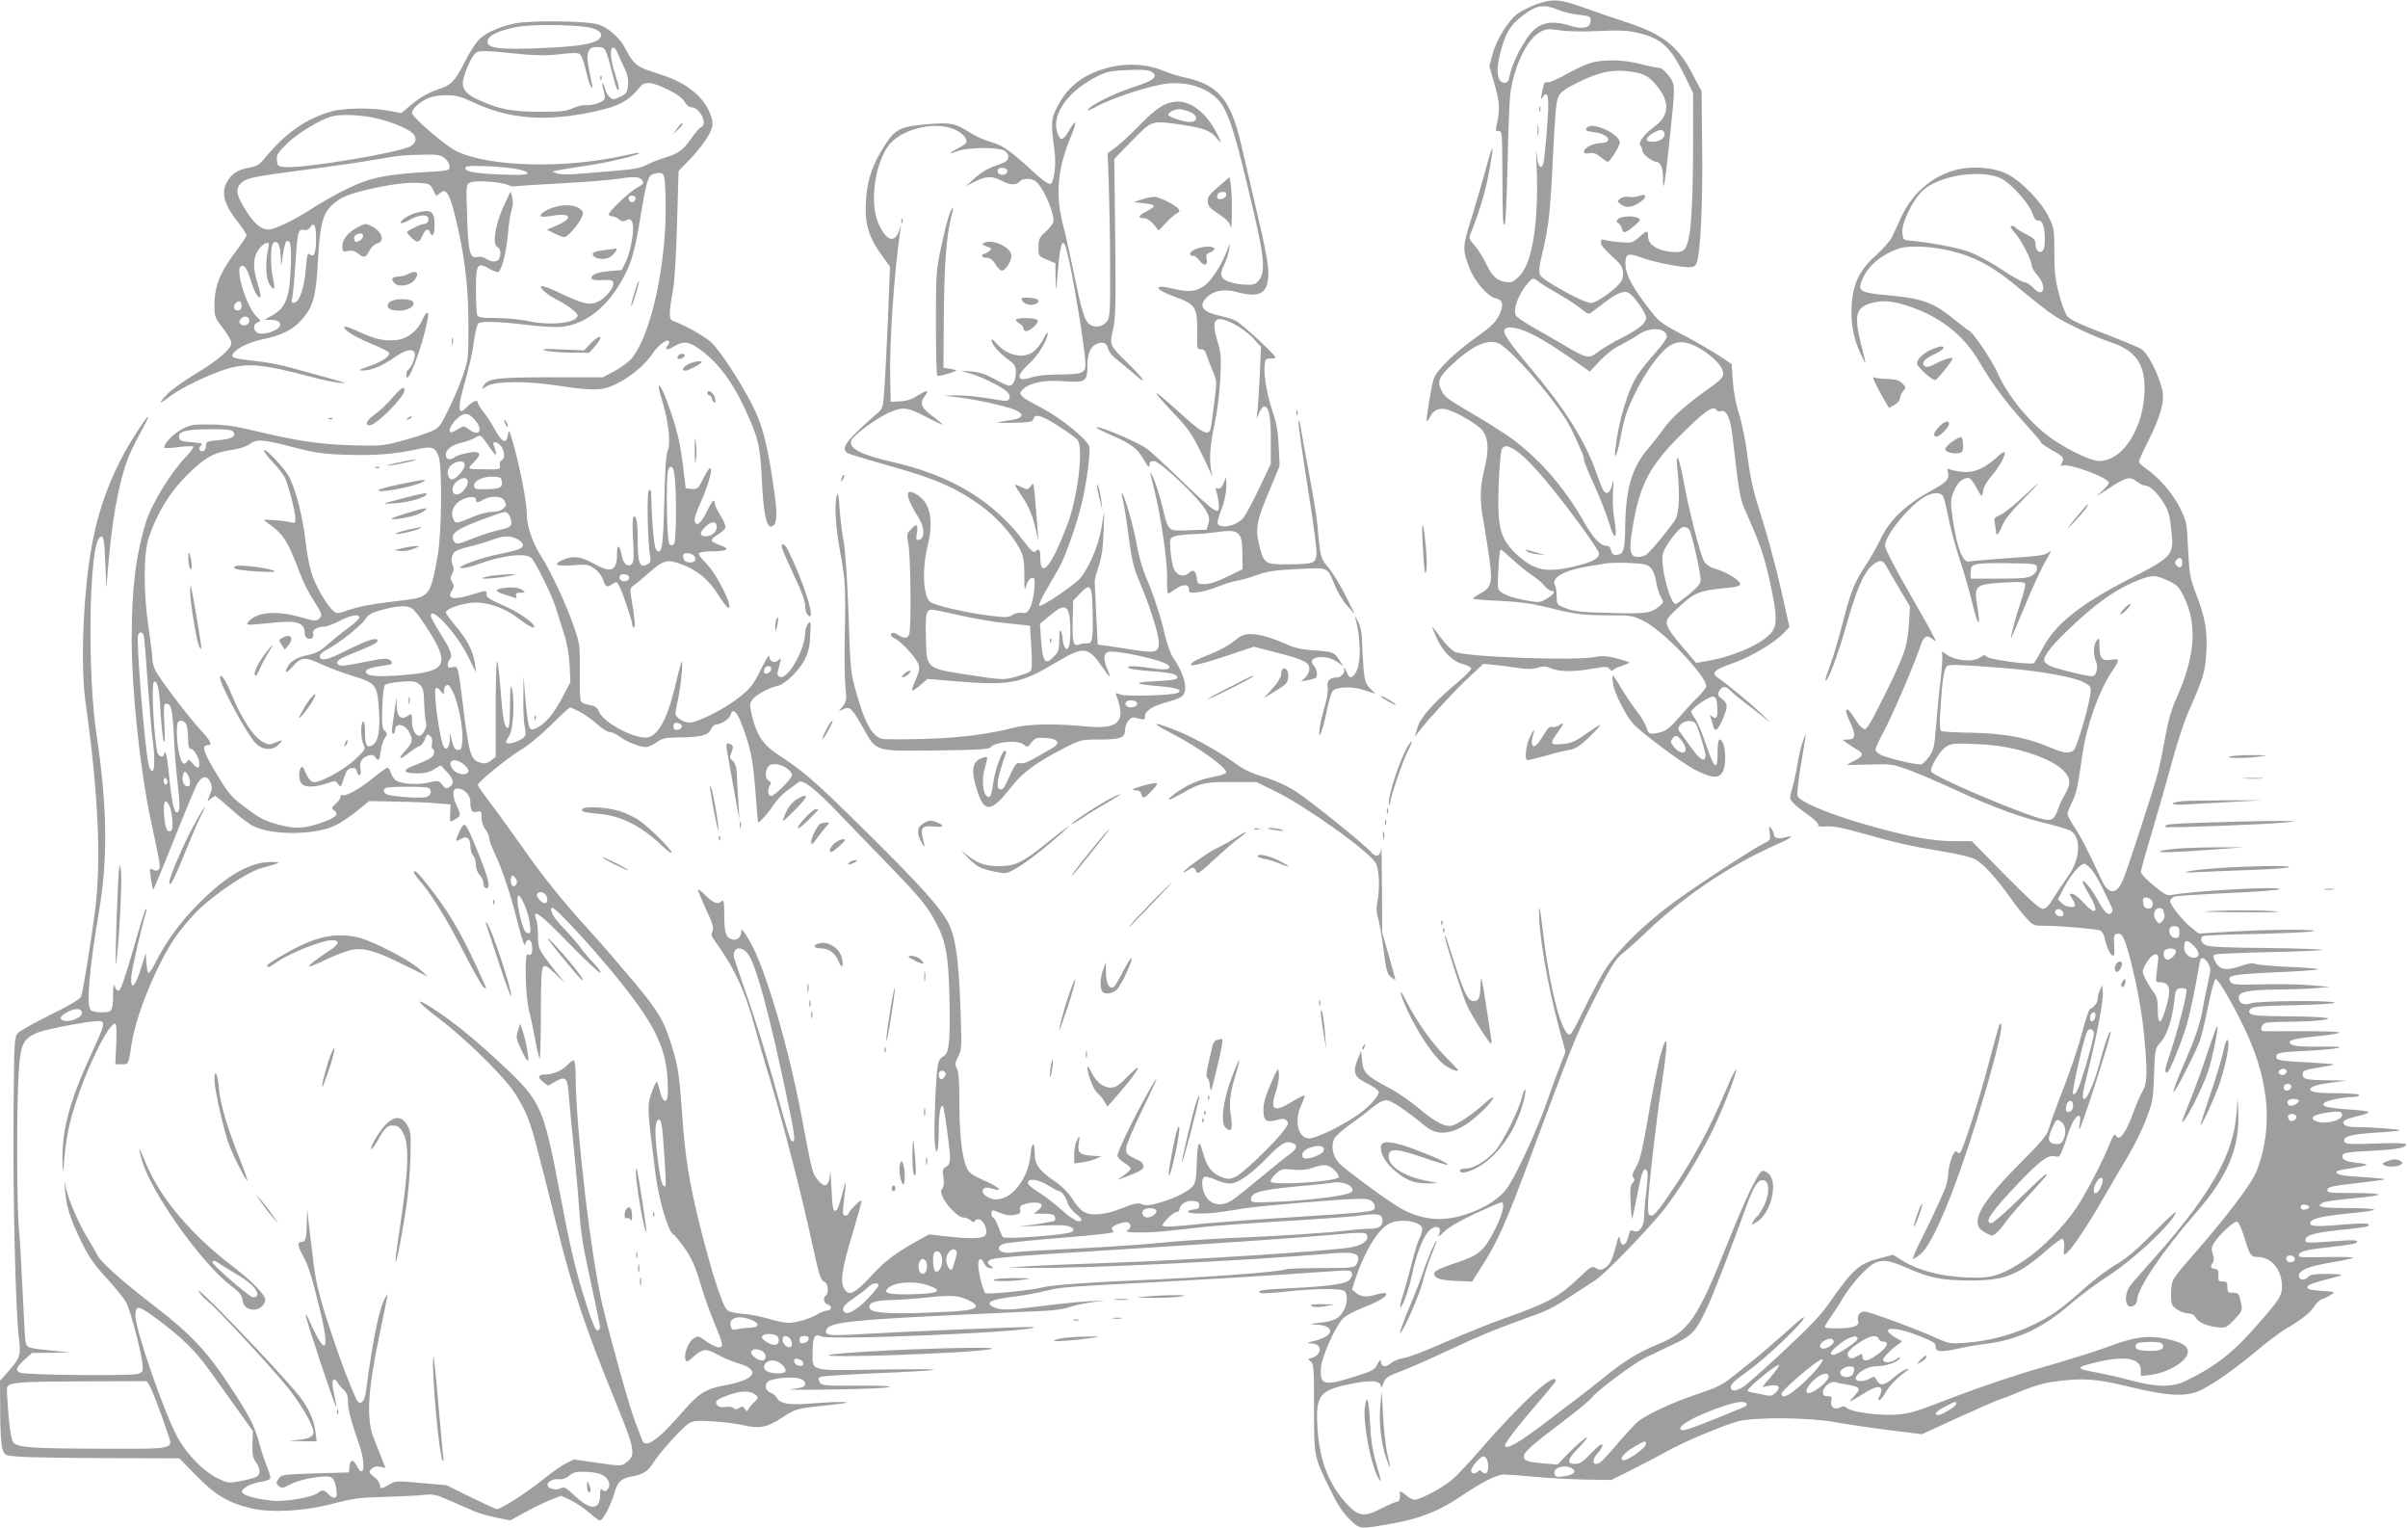 <?xml version="1.0" standalone="no"?>
<!DOCTYPE svg PUBLIC "-//W3C//DTD SVG 20010904//EN"
 "http://www.w3.org/TR/2001/REC-SVG-20010904/DTD/svg10.dtd">
<svg version="1.0" xmlns="http://www.w3.org/2000/svg"
 width="1280pt" height="812pt" viewBox="0 0 1280 812"
 preserveAspectRatio="xMidYMid meet">
<g transform="translate(0,812) scale(0.1,-0.1)"
fill="#9e9e9e" stroke="none">
<path d="M8163 8096 c-34 -13 -77 -35 -97 -49 -49 -38 -112 -139 -132 -214
l-17 -64 28 -99 c28 -98 29 -131 9 -222 -5 -21 -3 -26 13 -25 17 2 18 -10 19
-208 1 -274 3 -304 13 -285 5 8 11 157 15 330 3 173 10 342 16 375 24 149 91
281 160 317 31 15 44 16 100 7 39 -6 120 -8 205 -4 113 5 154 4 212 -10 124
-28 172 -73 249 -229 l44 -90 0 -255 c-1 -414 -14 -557 -54 -583 -19 -13 -84
-9 -126 8 -42 17 -60 39 -60 73 0 28 -6 27 -48 -10 -34 -30 -38 -31 -101 -26
-36 3 -74 9 -83 12 -14 5 -18 2 -18 -13 0 -17 15 -34 91 -104 26 -24 34 -63
20 -97 -16 -36 -130 -121 -165 -121 -38 0 -256 120 -269 148 -8 18 -6 45 11
115 35 147 42 210 57 517 11 222 17 296 30 319 12 23 38 42 109 76 109 53 176
67 271 55 76 -9 104 -26 152 -89 59 -77 53 -147 -17 -199 -57 -42 -95 -91 -81
-105 6 -6 11 -18 11 -27 0 -18 52 -60 74 -60 22 0 36 -33 36 -86 0 -87 9 -40
30 156 37 349 37 338 0 388 -20 26 -40 42 -53 42 -12 0 -56 9 -97 20 -89 23
-198 26 -266 5 -27 -8 -85 -35 -129 -60 -44 -25 -88 -44 -97 -42 -18 5 -22 -3
-33 -63 -5 -28 -4 -31 5 -17 20 31 30 18 30 -40 0 -69 -18 -276 -26 -310 -11
-41 -29 -19 -35 43 -4 35 -5 23 -2 -31 11 -229 -3 -406 -43 -528 -20 -62 -68
-117 -100 -117 -57 0 -89 25 -121 92 -17 36 -46 82 -64 103 -31 35 -32 39 -20
68 39 95 72 203 90 292 34 176 33 208 -4 73 -18 -69 -55 -194 -80 -277 -52
-165 -52 -175 -14 -275 26 -70 97 -152 139 -161 40 -9 45 -36 18 -92 -19 -37
-43 -60 -123 -117 -114 -81 -210 -175 -224 -220 -13 -39 -42 -218 -37 -224 3
-2 12 10 20 27 19 36 53 47 97 32 56 -19 157 -80 178 -107 33 -42 37 -106 12
-205 -25 -101 -26 -168 -6 -275 8 -44 21 -131 31 -196 19 -136 13 -160 -49
-193 -20 -11 -37 -23 -37 -26 0 -4 62 -9 138 -12 99 -4 166 -13 242 -31 158
-40 204 -46 341 -46 121 0 128 -1 190 -32 100 -50 329 -290 329 -345 0 -7 -22
-35 -48 -61 -27 -26 -72 -75 -101 -109 -38 -45 -63 -65 -89 -73 -60 -16 -70
-13 -80 24 -6 19 -28 57 -51 86 -23 29 -60 84 -82 121 -22 38 -42 69 -46 69
-3 0 -2 -21 2 -47 7 -48 69 -169 108 -211 42 -46 258 -207 320 -239 88 -46
126 -52 149 -23 31 38 21 180 -12 180 -6 0 -10 -32 -10 -71 0 -99 -17 -87 -61
43 -19 58 -45 119 -57 136 -12 16 -22 35 -22 40 0 17 98 84 117 80 13 -2 19
-15 21 -47 4 -60 -3 -78 -25 -60 -15 12 -16 12 -10 -4 4 -11 10 -30 13 -43 10
-37 23 -29 50 31 30 70 30 84 -2 110 -23 18 -25 24 -15 43 14 27 35 28 58 3
10 -11 45 -40 78 -65 33 -25 83 -64 110 -86 32 -27 25 -18 -20 25 -62 59 -173
151 -237 196 -33 24 -14 41 92 78 94 34 215 107 264 159 l28 30 -47 209 c-26
114 -72 284 -102 377 -43 134 -58 199 -73 315 -10 82 -30 183 -46 231 -17 53
-29 119 -33 175 l-6 90 -70 47 c-39 25 -125 75 -192 110 -121 64 -123 65 -191
155 -81 107 -112 168 -112 223 0 52 14 57 83 32 61 -23 202 -52 253 -52 28 0
36 5 44 26 19 49 32 322 28 614 l-3 295 -49 93 c-79 151 -159 212 -360 277
-56 18 -153 51 -216 74 -130 47 -167 49 -257 17z m119 -28 c29 -12 80 -24 113
-27 56 -6 60 -8 60 -31 0 -38 -41 -48 -108 -27 -111 35 -176 16 -232 -69 -45
-67 -81 -147 -90 -196 -5 -28 -12 -38 -26 -38 -45 0 -51 76 -14 194 25 84 49
118 117 169 66 50 106 56 180 25z m565 -654 c8 -22 -19 -46 -57 -47 -45 -3
-49 18 -8 43 40 24 57 25 65 4z m-666 -793 c13 -10 62 -40 108 -66 47 -27 100
-62 119 -79 23 -20 38 -27 46 -20 7 5 41 30 76 57 68 51 104 65 129 50 28 -17
91 -107 91 -130 0 -31 -32 -58 -132 -110 -48 -24 -104 -58 -125 -74 -46 -37
-59 -34 -168 30 -44 27 -120 70 -168 97 -49 27 -93 57 -99 68 -17 32 14 116
66 174 24 27 27 27 57 3z m-38 -277 c67 -33 139 -79 260 -165 l48 -34 52 56
c32 34 76 69 114 87 33 17 78 43 98 57 60 40 145 32 145 -15 0 -9 -27 -46 -59
-83 -33 -36 -74 -87 -91 -112 -55 -80 -106 -247 -124 -405 -6 -60 9 -31 24 45
26 131 33 154 79 250 52 108 124 211 176 250 50 39 107 34 181 -13 71 -46 114
-94 114 -128 0 -18 -16 -35 -67 -72 -129 -91 -208 -161 -248 -218 -22 -31 -59
-79 -82 -105 -87 -101 -121 -211 -124 -414 -2 -127 -8 -149 -41 -153 -22 -3
-29 2 -34 22 -4 19 -13 26 -29 26 -28 0 -70 46 -115 126 -99 175 -228 325
-369 432 -41 31 -130 88 -196 127 -162 95 -174 104 -191 136 -26 52 -19 72 56
143 103 97 187 136 244 112 73 -31 334 -338 391 -461 54 -115 65 -142 65 -159
0 -9 25 -70 55 -135 30 -66 65 -156 79 -202 29 -100 46 -86 27 22 -7 39 -10
102 -7 146 4 67 4 72 -5 36 -11 -46 -31 -56 -49 -24 -5 11 -22 52 -36 93 -59
167 -166 336 -349 553 -108 128 -145 182 -138 201 9 25 71 16 146 -22z m982
-404 c4 -6 15 -8 25 -5 28 9 49 -40 60 -138 37 -321 38 -326 76 -410 72 -163
93 -224 124 -367 35 -165 37 -210 13 -252 -36 -59 -195 -134 -339 -159 l-68
-12 -29 34 c-149 174 -151 179 -89 238 110 105 124 111 285 127 47 4 67 10 67
20 0 19 -67 61 -125 79 -35 10 -55 23 -67 42 -20 36 -81 273 -108 423 -24 135
-46 175 -33 60 13 -123 9 -221 -10 -258 -18 -33 -127 -167 -155 -189 -9 -7
-29 -13 -44 -13 -43 0 -50 31 -32 142 40 251 92 347 293 541 104 100 140 123
156 97z m-1047 -229 c27 -22 81 -77 120 -123 115 -134 302 -389 302 -409 0
-27 -35 -46 -130 -69 -149 -35 -215 -22 -305 61 -91 84 -107 146 -99 369 4 91
11 175 15 188 12 32 40 27 97 -17z m901 -405 c13 -15 61 -230 61 -270 0 -17
-18 -38 -62 -75 -35 -28 -66 -51 -70 -51 -32 0 -85 211 -68 269 13 46 87 141
109 141 10 0 24 -6 30 -14z m-936 -162 c33 -30 78 -67 101 -81 22 -14 51 -38
64 -54 13 -16 30 -29 38 -29 25 0 15 -18 -23 -41 -34 -21 -40 -22 -104 -11
-89 15 -147 39 -155 64 -6 21 5 208 13 208 3 0 32 -25 66 -56z m705 -25 c32
-11 47 -37 58 -104 4 -22 14 -53 23 -68 16 -28 15 -29 -14 -53 -42 -33 -70
-37 -267 -31 -140 3 -183 8 -223 24 -50 19 -50 19 -50 64 -1 24 -4 50 -9 57
-24 40 46 81 174 102 41 6 82 13 90 15 40 8 191 4 218 -6z m296 -927 c23 -73
26 -96 17 -105 -13 -13 -37 10 -96 94 -16 23 -34 48 -40 55 -15 21 23 56 59
52 29 -3 32 -7 60 -96z m-105 -8 c12 -15 21 -35 21 -46 0 -28 -38 -20 -63 14
-17 22 -18 30 -7 43 17 21 25 19 49 -11z"/>
<path d="M8116 5191 c5 -6 29 -13 54 -16 l45 -5 -50 14 c-61 18 -61 18 -49 7z"/>
<path d="M2739 7996 c-93 -20 -164 -53 -199 -93 -17 -19 -49 -70 -71 -115 -50
-99 -70 -120 -140 -143 -57 -19 -101 -45 -160 -96 l-36 -30 -64 12 c-98 18
-244 16 -314 -5 -131 -39 -238 -114 -341 -239 -35 -43 -46 -50 -94 -59 -58
-10 -92 -34 -116 -80 -29 -56 -11 -118 62 -210 24 -31 44 -62 44 -68 0 -6 -20
-37 -43 -68 -97 -126 -127 -199 -127 -307 0 -58 3 -65 45 -119 25 -32 45 -68
45 -79 0 -31 -75 -95 -191 -164 -57 -34 -124 -82 -149 -107 -53 -55 -47 -59
16 -10 58 43 206 115 298 143 110 34 195 26 451 -42 50 -14 113 -27 140 -30
61 -7 54 -4 -60 27 -49 13 -131 36 -182 50 -50 15 -142 33 -205 39 -87 9 -113
15 -113 27 0 26 77 69 153 85 108 22 167 51 215 105 62 69 77 125 87 315 10
185 25 247 72 292 44 42 78 57 178 82 120 29 217 43 286 39 53 -3 60 -5 74
-33 8 -16 16 -32 17 -34 2 -2 11 3 22 13 36 33 57 -11 99 -204 37 -171 52
-318 52 -503 0 -173 -1 -180 -31 -267 -17 -49 -52 -131 -78 -182 -46 -93 -46
-93 -106 -117 -33 -13 -102 -34 -155 -48 -88 -23 -107 -24 -260 -19 -170 6
-285 23 -530 82 -84 20 -142 28 -215 28 -92 1 -104 -1 -153 -28 -47 -26 -96
-81 -87 -96 2 -3 35 -1 74 4 39 5 74 6 78 3 4 -4 -14 -29 -39 -55 -78 -80
-181 -248 -211 -343 -55 -177 -77 -356 -77 -621 0 -277 44 -693 100 -959 53
-247 55 -258 43 -270 -8 -8 -17 -8 -30 0 -19 10 -19 8 -11 -47 5 -31 10 -58
12 -60 2 -2 52 118 111 266 59 149 115 284 126 301 24 39 53 40 68 2 10 -23 9
-35 -4 -66 -15 -37 -15 -38 3 -22 10 9 22 17 26 17 4 0 42 -32 84 -70 43 -39
96 -80 120 -91 102 -50 330 -47 436 5 28 14 80 49 115 77 l63 52 142 -3 c77
-1 175 -5 216 -9 l75 -6 -2 -48 c-3 -43 -1 -47 15 -38 44 26 44 25 23 72 -29
62 -28 99 2 99 33 0 67 -35 67 -70 0 -47 9 -61 36 -54 22 6 24 3 24 -31 0 -22
8 -47 20 -62 11 -14 20 -35 20 -46 0 -11 14 -49 31 -85 41 -87 85 -220 124
-377 19 -75 34 -119 37 -105 4 35 32 32 36 -3 5 -41 -5 -62 -22 -48 -19 16
-14 -224 7 -304 9 -33 23 -100 32 -150 9 -49 20 -95 23 -101 4 -7 7 97 7 231
0 183 3 247 13 257 10 10 22 2 64 -37 l51 -50 -49 62 c-93 119 -94 120 -94
189 0 34 -4 74 -10 88 -23 63 21 31 170 -123 86 -88 163 -161 171 -161 7 0 -7
21 -32 48 -25 26 -57 63 -70 82 -13 19 -52 64 -86 100 -58 59 -84 102 -70 116
14 14 292 -294 421 -466 149 -198 195 -314 196 -492 0 -53 -3 -68 -15 -68 -8
0 -19 17 -25 43 -6 23 -13 49 -16 57 -3 8 -16 -16 -29 -53 -26 -75 -26 -78 20
-440 17 -133 67 -302 93 -316 9 -5 38 -40 64 -78 35 -51 55 -96 79 -178 18
-60 50 -153 72 -205 53 -127 55 -140 27 -140 -12 0 -41 14 -65 31 -43 31 -45
31 -69 15 -27 -17 -53 -84 -42 -111 5 -15 11 -13 40 13 52 46 69 47 129 14 28
-16 77 -37 108 -46 130 -37 95 -90 -77 -120 -90 -16 -133 -43 -210 -133 -137
-158 -204 -205 -221 -155 -3 9 -19 51 -35 92 -31 80 -115 377 -173 613 -61
247 -145 958 -145 1229 0 42 -4 79 -9 82 -4 3 -19 -6 -32 -21 -29 -31 -78 -53
-118 -53 -41 0 -46 -14 -15 -39 l27 -21 37 21 c58 33 67 24 74 -78 4 -48 16
-176 27 -283 11 -107 24 -256 29 -330 6 -102 20 -191 59 -367 28 -128 51 -239
51 -247 0 -9 -7 -16 -15 -16 -10 0 -27 41 -55 128 -61 190 -86 296 -150 633
-80 421 -98 461 -292 642 -146 137 -251 223 -355 293 -127 85 -120 59 12 -40
129 -98 315 -278 386 -373 26 -34 60 -95 77 -135 32 -77 42 -114 167 -615 77
-311 149 -526 297 -888 116 -284 120 -307 66 -348 -25 -19 -28 -19 -152 -1
l-126 18 -42 -21 c-24 -12 -78 -50 -122 -86 -76 -63 -223 -157 -244 -157 -6 0
-69 29 -139 63 l-129 64 -136 12 c-131 12 -137 11 -169 -8 -41 -25 -49 -26
-49 -3 0 9 -14 29 -31 43 -30 24 -30 26 -14 43 12 12 26 15 46 11 l28 -6 -21
53 c-12 29 -30 75 -40 101 -42 105 -34 249 28 547 19 91 37 179 40 195 l5 30
-16 -27 c-29 -51 -64 -220 -100 -495 -7 -47 -26 -71 -43 -51 -14 17 -72 162
-110 273 -87 253 -113 350 -127 474 -8 69 -19 160 -24 201 l-8 75 -2 -72 c-1
-80 -7 -103 -26 -103 -26 0 -24 -17 4 -71 32 -59 45 -101 91 -287 56 -231 32
-258 -55 -62 -15 34 -22 43 -19 25 10 -46 156 -486 161 -481 2 2 -3 32 -11 67
-10 43 -11 67 -5 74 7 7 14 3 21 -9 6 -11 22 -30 35 -42 18 -17 23 -32 23 -70
0 -31 15 -90 39 -161 37 -104 45 -141 42 -185 -2 -26 -18 -22 -33 9 -19 39
-36 40 -40 1 l-3 -33 -178 -5 c-162 -5 -180 -7 -193 -24 -18 -25 -18 -31 1
-46 12 -10 24 -7 64 14 54 28 184 49 212 35 16 -8 29 -50 29 -90 0 -25 -22
-24 -45 1 -21 23 -33 25 -54 7 -28 -24 -177 -50 -245 -42 -83 9 -143 25 -157
41 -15 18 37 50 97 59 24 3 46 11 50 16 3 6 -3 32 -14 58 -12 26 -30 82 -42
125 -27 101 -53 151 -169 326 -113 171 -203 265 -381 402 -165 126 -292 238
-310 274 -8 16 -32 57 -53 92 -47 75 -103 206 -117 270 -9 46 -9 45 -4 -15 7
-86 27 -150 86 -271 40 -82 67 -121 135 -195 47 -50 94 -110 105 -131 22 -44
73 -235 84 -315 6 -49 6 -51 -22 -62 -32 -12 -595 -7 -627 6 -27 11 -21 29 23
69 l40 36 103 1 102 2 -85 8 c-138 13 -148 16 -154 47 -3 15 -10 137 -16 271
-6 134 -15 287 -20 340 -11 116 -12 634 -1 817 9 152 23 183 97 215 47 21 318
71 340 62 23 -8 17 -27 -47 -166 -117 -251 -160 -410 -157 -574 1 -48 3 -70 5
-48 13 164 27 237 68 361 65 199 173 414 207 414 7 0 9 -33 6 -108 l-5 -108
34 0 c37 0 35 -6 53 111 24 153 130 411 227 557 26 40 80 104 119 144 92 91
265 208 342 230 108 30 112 32 55 33 -110 2 -237 -70 -384 -218 -99 -99 -172
-199 -228 -308 -17 -35 -35 -63 -41 -63 -5 0 -10 24 -12 53 l-3 52 -28 -88
c-30 -96 -54 -113 -49 -36 2 36 53 257 79 344 3 11 2 17 -3 12 -4 -4 -35 -103
-68 -220 -44 -151 -65 -212 -76 -212 -8 0 -17 11 -21 25 -5 16 -7 2 -8 -42 -1
-93 -4 -98 -60 -98 -26 0 -52 5 -59 12 -24 24 -8 216 44 523 48 280 44 562
-12 935 -51 333 -41 997 15 1053 20 20 26 -5 31 -136 l5 -132 13 150 c24 270
68 478 127 595 12 25 39 77 60 115 53 100 5 41 -74 -90 -101 -169 -169 -352
-204 -550 -45 -249 -60 -636 -32 -830 67 -475 84 -835 51 -1100 -23 -178 -65
-435 -75 -461 -6 -14 -61 -47 -163 -97 -84 -42 -162 -85 -173 -97 -19 -21 -20
-41 -23 -428 -4 -431 11 -1052 28 -1189 12 -95 8 -109 -59 -185 l-41 -46 1
-164 c0 -98 5 -177 12 -198 12 -35 12 -35 87 -41 41 -4 250 -7 464 -8 l389 -1
91 -93 c101 -103 170 -144 292 -173 108 -25 286 -15 438 26 103 27 141 32 275
35 86 3 180 7 208 11 46 5 63 1 135 -31 46 -20 103 -45 128 -56 25 -10 78 -26
118 -34 l74 -15 81 44 c45 25 106 54 136 66 l53 21 52 -24 c28 -13 72 -43 98
-66 25 -22 51 -41 57 -41 16 0 57 78 76 143 18 64 37 81 100 92 50 8 81 28
104 66 34 56 164 200 195 216 24 13 50 15 131 9 55 -3 127 -13 160 -21 80 -19
123 -11 202 41 72 47 76 49 233 65 58 6 107 12 109 15 7 6 -82 4 -194 -5 -110
-9 -159 -1 -175 30 -6 11 -22 24 -36 29 -27 11 -32 41 -9 60 8 7 46 15 84 18
71 5 111 -7 111 -33 0 -15 -17 -21 -80 -29 -19 -2 84 -3 230 0 146 2 279 7
295 12 19 6 -38 9 -163 8 -161 -1 -194 1 -202 14 -13 21 -12 27 6 34 9 3 129
11 267 17 415 17 443 27 61 21 -406 -6 -374 -14 -374 100 0 73 12 93 44 76 43
-23 1156 25 1132 49 -5 5 -604 -19 -921 -37 -170 -10 -194 -7 -182 24 15 39
131 52 757 81 179 8 363 17 410 19 47 2 103 11 126 20 23 8 74 19 115 25 l74
10 -95 -5 c-52 -3 -162 -14 -244 -25 -172 -22 -215 -23 -251 -7 -54 24 -22 42
104 57 52 7 129 20 170 31 82 20 91 21 651 50 206 11 470 27 585 35 116 8 249
17 298 20 75 6 88 4 93 -10 4 -10 -1 -24 -12 -36 -24 -23 -108 -35 -317 -45
-143 -6 -189 -14 -154 -26 6 -3 66 1 132 8 156 17 297 18 313 2 16 -16 15 -63
-2 -96 -25 -48 -49 -62 -127 -71 -56 -6 -63 -9 -31 -10 111 -3 110 -60 -1 -87
-42 -10 -46 -12 -21 -13 41 -1 59 -22 44 -50 -6 -12 -22 -24 -36 -27 -23 -6
-23 -7 -7 -19 16 -12 18 -34 18 -247 0 -263 -2 -256 88 -438 36 -75 65 -119
101 -154 56 -55 50 -54 236 -21 137 25 239 65 349 139 119 80 197 120 236 120
17 0 89 -5 160 -12 72 -7 193 -13 270 -15 l140 -2 105 52 c58 29 141 73 185
97 92 52 298 139 382 162 90 24 377 22 518 -4 61 -11 189 -30 286 -42 l175
-22 185 85 c101 46 204 91 229 100 25 8 84 31 131 51 55 22 115 39 169 45 148
19 211 14 394 -30 189 -46 281 -52 355 -25 61 23 186 108 315 216 60 50 130
103 155 117 81 47 131 86 152 119 11 18 30 36 42 40 12 3 33 13 47 23 25 16
24 16 -50 21 -58 4 -75 8 -75 20 0 11 26 21 88 37 49 12 91 24 94 27 4 3 -32
6 -79 6 -64 0 -89 -4 -98 -15 -18 -22 -50 -19 -50 5 0 30 51 50 173 71 61 10
112 21 116 25 3 3 -52 5 -124 4 -155 -3 -165 -3 -165 10 0 18 35 28 135 39
151 17 175 22 175 33 0 8 -32 9 -102 3 -168 -12 -173 -12 -173 5 0 26 49 40
189 54 75 7 139 16 143 20 17 17 -18 18 -148 7 -139 -12 -171 -8 -155 18 11
17 74 30 209 43 70 6 127 15 127 20 0 4 -65 8 -145 8 -140 0 -169 7 -127 29
10 6 79 15 153 22 74 6 138 15 143 20 6 5 -48 9 -133 9 -130 0 -142 1 -139 18
3 14 26 20 152 34 81 9 150 18 152 21 3 2 -52 8 -121 12 -111 6 -148 15 -132
31 3 3 36 10 73 15 99 16 107 22 36 29 -66 7 -88 19 -79 43 4 11 39 16 148 21
140 7 189 16 189 35 0 6 -59 8 -158 4 -121 -5 -161 -3 -167 6 -18 29 20 42
154 51 73 4 135 10 137 13 6 5 -143 17 -222 17 -41 0 -66 5 -73 14 -15 18 2
28 77 46 28 6 52 15 52 20 0 4 -49 11 -108 14 -112 8 -145 17 -127 35 13 13
104 31 151 31 19 0 34 5 34 10 0 6 -43 10 -107 10 -112 0 -153 6 -153 21 0 15
42 27 122 37 l73 9 -102 2 c-115 1 -133 6 -133 31 0 21 10 25 99 39 35 6 65
12 68 14 2 2 -60 7 -138 11 -152 8 -169 11 -169 31 0 20 21 24 168 31 162 8
233 24 97 22 -123 -2 -167 1 -185 12 -29 18 7 31 126 42 65 6 123 15 129 20 6
5 -72 8 -190 8 -110 0 -206 -1 -212 0 -23 0 -14 37 10 44 12 3 65 6 117 6 52
0 127 3 165 7 111 11 38 20 -171 22 -140 1 -184 4 -193 15 -9 10 -7 17 5 27
12 10 71 14 230 17 118 3 214 8 214 13 0 14 -408 11 -446 -3 -37 -13 -64 0
-64 32 0 29 53 40 204 41 78 1 173 4 211 8 l70 6 -100 9 c-55 5 -171 7 -259 5
-142 -4 -160 -2 -170 13 -21 34 5 40 226 50 117 5 224 12 238 16 14 3 -49 9
-140 13 -91 4 -176 11 -189 16 -16 7 -38 4 -75 -9 -84 -29 -118 -23 -141 23
-12 22 -12 30 -2 36 6 4 137 10 289 13 152 3 280 9 283 12 4 3 -130 8 -297 10
-223 2 -309 6 -325 16 -24 13 -30 36 -13 47 6 4 122 9 259 11 137 3 277 9 312
13 101 13 -215 13 -423 0 l-171 -10 -36 29 c-53 42 -121 130 -115 146 3 8 13
18 22 21 9 4 137 12 284 19 147 6 271 16 275 20 16 18 -428 -6 -567 -29 -32
-6 -42 -1 -102 49 -38 31 -68 64 -68 72 0 9 29 113 65 232 35 120 83 287 106
372 23 85 59 196 81 245 82 187 90 215 96 317 6 117 -7 190 -55 313 -32 83
-35 102 -42 236 -6 142 -8 148 -43 220 -38 76 -113 163 -181 209 -20 14 -37
30 -37 37 0 7 22 56 50 111 67 133 89 215 72 278 -24 89 -77 190 -111 210 -17
10 -109 48 -203 84 -128 49 -176 72 -190 91 -11 15 -31 68 -44 119 -19 74 -24
117 -24 220 0 122 -1 129 -32 191 -39 79 -143 186 -218 224 -66 34 -178 44
-262 25 -129 -30 -240 -122 -299 -248 -17 -37 -40 -85 -50 -108 -11 -23 -48
-66 -85 -99 -87 -76 -124 -151 -131 -263 -6 -93 7 -173 43 -253 15 -33 28 -58
29 -57 2 2 -8 44 -21 93 -40 158 -30 201 53 224 57 16 103 13 179 -10 181 -55
312 -157 399 -308 62 -107 140 -212 243 -326 45 -49 82 -93 82 -97 0 -4 25
-22 55 -39 65 -36 69 -42 55 -69 -8 -15 -8 -18 3 -14 35 13 247 -65 247 -92 0
-7 -19 -29 -42 -49 -33 -28 -23 -23 41 19 92 61 113 66 151 36 14 -11 32 -20
41 -20 25 0 64 -35 98 -89 26 -40 34 -65 42 -141 16 -144 16 -144 -236 -274
-255 -132 -385 -238 -449 -365 -20 -38 -40 -72 -45 -75 -17 -11 -242 20 -251
34 -7 11 -14 10 -35 -4 -39 -26 -130 -18 -175 14 -28 20 -33 21 -27 6 4 -10 0
-75 -8 -145 -9 -69 -19 -179 -24 -244 -8 -104 -12 -122 -36 -157 -15 -21 -34
-40 -43 -42 -21 -4 -165 29 -209 48 -18 7 -33 21 -33 30 0 9 18 49 39 88 43
77 168 368 196 454 19 61 37 72 67 46 33 -29 23 -10 -121 242 -79 136 -131
238 -131 254 0 57 136 221 218 264 41 21 79 20 91 -1 5 -10 18 -63 29 -119 11
-55 38 -154 60 -220 22 -65 52 -171 67 -234 31 -124 44 -132 26 -14 -19 115
-15 119 152 129 74 4 99 2 102 -7 3 -7 -10 -59 -29 -114 -29 -86 -59 -211 -40
-164 4 8 37 88 75 177 37 90 84 191 105 225 26 45 30 57 15 44 -18 -17 -49
-21 -214 -32 -105 -8 -200 -15 -210 -18 -34 -8 -65 74 -88 231 -11 82 -11 95
5 137 18 48 47 76 78 76 11 0 27 -19 44 -52 15 -29 28 -48 30 -43 1 6 5 22 8
37 3 15 24 48 46 73 39 45 75 113 65 123 -2 3 -22 -11 -44 -31 -64 -57 -115
-79 -175 -75 -28 3 -59 8 -70 13 -15 7 -17 5 -12 -13 11 -32 -7 -55 -66 -87
-155 -83 -242 -164 -293 -273 -20 -40 -54 -101 -76 -134 -60 -88 -84 -148
-123 -305 -20 -77 -49 -178 -66 -223 -17 -46 -29 -84 -27 -86 11 -12 63 124
108 281 57 202 95 291 140 329 40 34 56 33 77 -5 9 -17 41 -72 71 -122 l54
-91 -6 -91 c-8 -122 -23 -165 -128 -377 -63 -129 -95 -183 -106 -183 -10 0
-27 16 -40 35 -40 63 -51 75 -59 67 -4 -4 5 -34 21 -66 32 -67 28 -91 -12 -91
l-28 -1 21 -17 c12 -9 36 -25 54 -35 39 -21 35 -36 -13 -60 -20 -9 -37 -19
-37 -21 0 -2 53 -1 118 1 113 4 120 3 212 -30 52 -19 167 -69 256 -110 179
-84 341 -143 484 -176 52 -13 105 -29 117 -36 58 -38 51 -153 -15 -243 -20
-28 -54 -78 -74 -111 -28 -46 -43 -61 -60 -61 -16 0 -73 52 -200 180 l-177
180 -98 0 c-122 0 -266 29 -503 99 -183 55 -316 113 -325 141 -3 10 3 73 14
141 11 68 23 140 26 159 l5 35 -15 -39 c-8 -21 -22 -78 -30 -126 -8 -48 -22
-109 -30 -136 -14 -46 -13 -49 8 -72 12 -13 48 -42 79 -63 32 -22 55 -45 53
-52 -4 -9 8 -11 44 -9 35 3 90 -8 192 -37 185 -52 251 -67 426 -96 95 -16 156
-31 178 -45 43 -27 109 -99 179 -198 30 -42 70 -94 90 -114 34 -37 38 -38 103
-38 84 -1 262 -16 286 -25 9 -4 20 -19 23 -34 11 -51 29 -94 43 -99 10 -3 12
9 9 54 -3 54 -1 59 18 62 17 2 25 -6 37 -35 36 -91 87 -333 102 -482 21 -214
20 -278 -6 -320 -11 -18 -34 -72 -51 -118 -34 -96 -71 -148 -87 -123 -13 19
-13 18 -50 -70 -39 -91 -120 -244 -165 -311 -63 -94 -185 -217 -272 -275 -112
-74 -166 -94 -258 -94 -160 0 -300 32 -394 91 l-50 31 -63 -17 c-118 -30 -145
-53 -283 -250 -39 -56 -112 -131 -239 -249 -100 -93 -195 -177 -212 -187 -40
-25 -65 -24 -65 1 0 13 26 38 82 77 111 78 334 293 304 293 -3 0 -52 -42 -108
-93 -57 -50 -123 -108 -148 -127 -25 -20 -77 -61 -115 -92 -61 -49 -88 -62
-190 -96 -126 -41 -266 -106 -315 -144 -16 -13 -63 -63 -105 -112 -42 -50 -84
-96 -93 -103 -45 -34 -58 5 -16 48 14 15 24 33 21 41 -3 8 -24 -7 -59 -45 -44
-46 -61 -57 -86 -57 -48 0 -41 25 26 93 32 34 47 54 33 47 -13 -7 -53 -42 -88
-77 l-64 -66 -72 6 c-87 7 -107 14 -107 37 0 23 44 62 210 187 74 56 143 113
153 127 24 34 220 180 282 210 27 13 93 45 146 70 107 50 121 66 183 196 32
67 138 341 209 540 38 105 62 142 90 138 34 -5 35 -72 3 -137 -14 -27 -30 -52
-36 -56 -5 -3 -15 -15 -21 -27 -11 -20 -11 -20 19 -2 74 43 115 205 65 255
-12 12 -28 19 -36 16 -23 -9 -89 -147 -187 -392 -159 -397 -202 -460 -365
-528 -107 -44 -182 -90 -290 -178 -44 -36 -107 -85 -140 -110 -33 -24 -98 -74
-145 -110 -159 -123 -240 -170 -240 -140 0 14 80 117 179 231 50 57 91 107 91
112 0 53 -189 -120 -408 -374 -50 -58 -113 -125 -139 -148 -48 -43 -173 -110
-204 -110 -10 0 -32 12 -49 27 -19 16 -31 21 -30 12 5 -30 -1 -49 -12 -49 -7
0 -45 -16 -84 -36 -96 -49 -124 -44 -193 32 -92 104 -138 229 -148 400 -10
168 11 195 170 228 115 24 166 20 168 -13 0 -9 6 -1 13 18 10 29 21 37 86 61
41 15 149 62 238 104 177 83 258 117 424 177 132 47 151 57 258 127 47 31 102
67 122 80 53 34 292 282 369 382 77 100 165 243 241 390 56 109 145 336 136
346 -3 3 -27 -46 -53 -108 -80 -190 -162 -346 -271 -510 -76 -116 -110 -158
-124 -158 -17 0 -20 7 -20 53 0 63 42 440 71 627 27 182 34 258 22 245 -19
-20 -51 -160 -102 -458 -22 -124 -36 -179 -55 -211 -19 -32 -22 -46 -14 -54 9
-9 8 -16 -4 -29 -12 -14 -14 -36 -10 -106 2 -48 6 -86 8 -85 1 2 12 53 24 113
25 131 36 163 52 147 8 -8 8 -36 0 -106 -7 -52 -12 -115 -12 -140 0 -55 -29
-93 -58 -77 -14 8 -18 3 -27 -32 -12 -50 -38 -57 -44 -12 -3 24 -8 15 -25 -49
-16 -60 -27 -84 -48 -99 -24 -18 -31 -19 -53 -7 -24 13 -28 10 -87 -46 -114
-108 -165 -136 -398 -219 -74 -26 -215 -83 -314 -126 -98 -44 -198 -82 -223
-86 -25 -3 -57 -16 -72 -29 -29 -24 -51 -18 -51 15 0 9 -8 1 -18 -18 -15 -31
-26 -37 -122 -67 -163 -52 -186 -45 -178 50 5 56 70 204 114 256 14 16 55 39
106 59 87 34 138 65 125 77 -4 4 -24 2 -46 -4 -54 -17 -85 -15 -112 6 l-22 19
17 54 c48 146 120 265 180 296 59 31 176 12 176 -29 0 -10 -6 -32 -14 -47 -8
-15 -27 -75 -41 -132 -14 -57 -35 -132 -46 -167 -12 -35 -19 -65 -16 -68 9 -9
48 97 63 173 21 99 50 179 81 221 36 49 86 38 60 -13 -5 -11 8 -3 29 19 26 25
83 58 166 97 70 32 132 59 138 59 22 0 8 -61 -31 -139 -58 -117 -87 -142 -206
-181 -115 -38 -135 -52 -111 -76 12 -12 41 -18 105 -21 l88 -4 64 101 c72 114
120 223 229 515 239 643 256 685 343 858 94 189 127 243 167 273 20 16 78 67
127 114 202 192 441 352 687 461 79 34 104 55 47 39 -34 -10 -59 -4 -59 14 0
7 -6 21 -14 32 -13 17 -14 15 -9 -21 5 -38 3 -41 -31 -57 -61 -30 -376 -236
-496 -326 -146 -109 -284 -246 -345 -341 -26 -41 -76 -134 -111 -207 -35 -73
-69 -136 -75 -140 -42 -26 -111 233 -148 551 -11 93 -19 139 -20 108 -3 -120
44 -393 105 -621 l36 -132 -27 -68 c-15 -37 -47 -125 -72 -197 -47 -137 -152
-366 -205 -449 -40 -62 -125 -118 -230 -151 -120 -38 -220 -30 -333 28 -57 29
-312 216 -340 249 -31 37 -41 88 -23 125 7 15 46 50 85 78 40 27 93 68 118 89
30 25 56 39 74 39 25 0 95 -46 209 -139 77 -63 177 -37 297 77 75 72 86 108
13 42 -52 -48 -127 -99 -163 -113 -38 -14 -92 13 -187 93 -43 36 -112 84 -155
106 -120 63 -136 79 -143 142 l-5 54 -19 -47 c-27 -69 -17 -93 52 -126 31 -15
58 -34 60 -44 4 -22 -51 -82 -117 -127 -83 -57 -216 -121 -251 -121 -61 0 -83
97 -41 182 11 23 18 44 16 46 -3 3 -31 -11 -64 -31 -98 -61 -122 -48 -90 47
11 32 19 76 17 98 -3 39 -3 39 -42 -49 -26 -59 -40 -103 -40 -135 -1 -63 12
-75 67 -61 34 10 45 9 56 -2 12 -12 10 -19 -14 -52 -50 -68 -223 -233 -259
-248 -32 -13 -40 -13 -76 1 -49 20 -73 51 -96 129 -15 53 -18 57 -25 35 -4
-14 -7 -61 -8 -105 -1 -55 -6 -88 -16 -103 -23 -31 -89 -66 -174 -91 -59 -18
-79 -20 -100 -11 -23 9 -39 6 -107 -21 -93 -37 -166 -43 -208 -16 -15 10 -41
40 -57 68 -20 31 -53 64 -89 89 -86 58 -110 91 -110 151 0 70 -16 61 -23 -14
-13 -123 -98 -231 -182 -231 -43 0 -87 36 -67 56 9 9 20 9 47 1 65 -20 34 10
-45 44 -50 22 -78 40 -87 58 -28 52 -43 175 -43 343 0 117 -4 174 -13 192 -12
22 -11 30 6 64 19 36 20 51 13 240 -9 271 -25 390 -64 469 -41 82 -154 207
-468 517 -248 244 -298 287 -443 383 -75 49 -111 105 -134 205 -13 58 -13 64
4 86 20 25 88 62 132 71 40 8 114 80 145 140 19 38 26 69 29 130 4 74 3 78
-11 61 -9 -11 -16 -32 -16 -48 0 -89 -92 -251 -134 -235 -14 5 -16 13 -11 30
3 12 9 33 12 47 6 22 4 24 -10 11 -22 -18 -47 -7 -47 21 0 14 -18 -14 -45 -69
-39 -79 -55 -100 -108 -143 -78 -64 -227 -140 -273 -140 -32 0 -74 28 -74 49
0 6 6 38 14 73 17 76 31 239 16 193 -5 -16 -21 -76 -34 -133 -42 -173 -94
-262 -155 -262 -74 0 -224 83 -246 136 -10 25 -20 32 -53 38 -27 4 -43 12 -46
24 -3 10 -5 81 -4 157 1 133 0 144 -31 234 -37 110 -122 293 -174 374 -47 73
-77 162 -77 229 0 58 -34 236 -71 368 -22 78 -24 82 -29 50 -8 -52 -29 -44
-68 25 -18 33 -46 77 -63 97 -16 20 -29 42 -29 47 0 20 -24 11 -57 -21 -29
-28 -33 -29 -39 -13 -4 10 1 48 11 84 47 175 55 207 65 283 7 46 17 86 23 90
19 12 112 9 252 -8 71 -9 156 -14 187 -11 121 11 234 94 315 232 56 95 77 161
107 350 33 198 41 223 71 231 58 14 60 11 63 -141 8 -328 -76 -716 -182 -842
-14 -16 -53 -45 -88 -64 l-63 -34 -275 0 c-291 0 -339 -6 -361 -47 -10 -19
-10 -19 17 -1 43 28 206 30 377 4 192 -29 238 -28 312 8 76 37 155 103 194
162 30 45 75 79 87 66 4 -4 1 -13 -6 -22 -21 -25 -3 -29 33 -6 45 28 74 27
122 -5 99 -66 180 -168 249 -315 77 -163 87 -204 96 -394 8 -174 25 -252 52
-243 28 10 32 56 14 182 -32 234 -60 349 -110 449 -64 130 -178 305 -228 350
-37 33 -148 94 -200 111 -23 7 -23 43 -2 156 10 54 18 188 23 363 l8 278 55
57 c68 71 117 142 124 180 9 44 -31 126 -85 173 -58 52 -113 80 -223 114 -93
29 -112 45 -156 131 -26 51 -88 106 -139 123 -56 20 -361 24 -444 7z m416 -28
c27 -10 40 -21 40 -34 0 -43 -96 -62 -350 -71 -204 -7 -259 2 -253 40 4 29 60
55 151 73 96 18 356 13 412 -8z m69 -130 c7 -18 21 -67 31 -108 10 -41 21 -79
26 -84 15 -17 10 17 -11 79 -11 32 -21 76 -22 98 -4 54 18 60 37 10 9 -21 25
-56 36 -78 14 -28 20 -54 17 -85 -3 -41 -6 -47 -41 -64 -36 -17 -39 -17 -57
-1 -10 9 -22 30 -25 47 -4 16 -9 27 -12 24 -3 -3 0 -19 5 -36 6 -17 9 -37 6
-45 -7 -18 -65 -37 -101 -34 -15 2 -46 -6 -68 -16 -33 -16 -63 -19 -175 -19
-146 0 -216 13 -322 61 -63 28 -88 54 -88 90 0 34 40 133 63 156 21 21 36 21
272 -3 59 -5 122 -5 182 2 71 9 96 8 107 -1 8 -7 21 -44 30 -84 9 -40 21 -79
27 -87 8 -12 10 -10 6 10 -27 131 -29 152 -19 175 9 20 19 25 47 25 31 0 38
-4 49 -32z m324 -193 c50 -24 78 -44 90 -65 10 -17 25 -30 36 -30 47 0 91 -91
52 -106 -7 -3 -30 -29 -51 -59 -43 -62 -68 -81 -138 -102 -28 -8 -72 -25 -97
-38 -36 -19 -73 -25 -185 -34 -77 -6 -169 -14 -206 -17 -36 -2 -76 -1 -90 5
l-24 9 25 6 c14 3 86 15 160 26 123 18 286 58 277 67 -2 2 -33 -3 -68 -11
-324 -75 -736 -64 -907 23 -58 29 -232 180 -232 200 0 10 10 27 23 38 43 40
89 57 157 57 54 0 78 -6 144 -37 191 -90 383 -105 636 -52 135 28 193 58 252
133 25 31 62 28 146 -13z m-1561 -151 c80 -16 175 -54 205 -81 25 -23 22 -50
-7 -69 -50 -33 -563 -119 -665 -112 -43 3 -45 5 -48 36 -3 29 4 40 55 90 54
53 169 123 232 142 44 14 148 11 228 -6z m377 -215 c14 -11 26 -31 26 -43 0
-22 -4 -23 -118 -30 -217 -12 -305 -30 -420 -86 -57 -27 -146 -77 -198 -111
-94 -61 -193 -108 -227 -109 -39 0 -77 32 -121 103 -52 83 -56 114 -23 145 28
27 66 34 357 72 129 17 285 39 345 50 138 24 160 26 266 28 74 2 90 -1 113
-19z m396 -60 c31 -7 48 -15 44 -21 -5 -8 -53 -9 -151 -5 -141 6 -190 17 -177
39 8 13 205 4 284 -13z m7881 -49 c51 -27 144 -131 162 -182 10 -30 19 -42 31
-40 10 2 20 -7 26 -23 12 -32 13 -115 1 -134 -15 -23 -41 -5 -41 29 0 26 -7
33 -49 55 -27 13 -52 29 -56 35 -3 5 -13 10 -22 10 -10 0 -6 -11 17 -37 35
-39 90 -147 90 -175 0 -10 14 -33 30 -51 53 -60 33 -126 -20 -68 -16 17 -38
31 -48 31 -11 0 -67 31 -124 69 -56 38 -135 80 -175 94 -61 22 -205 49 -318
59 -27 3 -30 7 -33 42 -4 50 51 165 104 219 85 85 317 121 425 67z m-7233 -2
c18 -18 15 -26 -18 -43 -41 -21 -161 -135 -154 -146 3 -5 12 -9 21 -9 9 0 24
-7 34 -16 13 -12 22 -13 38 -5 16 9 22 8 31 -8 15 -28 -5 -155 -33 -211 l-22
-45 -67 -6 c-66 -5 -103 -22 -92 -41 3 -5 25 -9 48 -7 60 3 66 1 66 -20 0 -27
-48 -81 -85 -96 -41 -18 -74 -10 -184 41 -108 51 -136 56 -102 20 12 -13 39
-32 59 -42 67 -34 122 -75 122 -90 0 -41 -145 -57 -270 -29 -36 8 -108 14
-161 15 -79 0 -98 3 -103 16 -3 9 -6 69 -6 135 0 138 7 148 72 110 21 -12 43
-19 47 -16 19 11 42 104 51 201 4 54 14 113 20 130 7 20 8 44 3 64 l-9 33 -37
-79 c-44 -96 -61 -200 -34 -216 17 -9 22 -34 11 -62 -8 -20 -43 -21 -71 -1
-14 10 -32 13 -47 9 -38 -9 -47 25 -53 217 -6 165 -6 167 16 179 25 13 158 5
201 -13 14 -6 30 -9 35 -7 6 1 118 9 250 16 132 7 265 18 295 23 80 13 114 13
128 -1z m-30 -105 c-2 -10 -10 -18 -18 -18 -8 0 -16 8 -18 18 -2 12 3 17 18
17 15 0 20 -5 18 -17z m-1698 -211 c0 -76 -10 -102 -33 -84 -12 10 -15 -1 -21
-73 -7 -99 -33 -178 -60 -183 -16 -3 -18 0 -12 30 4 18 11 95 16 171 11 176
14 190 44 185 15 -3 27 2 35 14 20 32 31 10 31 -60z m-188 -90 l3 -57 9 63 c5
34 13 65 18 69 23 13 29 -27 23 -146 -7 -163 -28 -211 -110 -254 l-30 -16 38
-1 c44 0 61 -25 32 -47 -31 -22 -86 -33 -106 -22 -25 13 -24 49 1 56 18 5 18
7 -8 33 -52 52 -112 246 -82 265 18 11 34 -13 53 -75 17 -58 41 -99 51 -89 4
3 -3 35 -14 70 -26 85 -26 138 3 180 12 19 31 35 41 37 17 4 18 0 11 -34 -16
-72 -12 -157 9 -187 25 -37 30 -28 17 33 -14 67 -14 173 1 188 20 20 37 -6 40
-66z m8881 24 c135 -34 231 -88 372 -208 66 -55 145 -117 175 -136 68 -44 214
-112 300 -141 128 -42 179 -111 180 -241 0 -208 -113 -390 -242 -390 -40 0
-154 53 -240 111 -121 82 -243 228 -301 360 -27 62 -130 214 -150 222 -7 2
-39 27 -72 54 -117 96 -174 117 -360 134 -154 14 -165 22 -131 94 31 69 107
128 196 156 53 16 177 9 273 -15z m-9091 -278 c7 -19 -2 -38 -17 -38 -21 0
-28 19 -15 35 15 18 26 19 32 3z m43 -93 c0 -22 -31 -33 -48 -16 -7 7 -6 15 3
26 17 21 45 15 45 -10z m1199 -526 c48 -56 23 -93 -34 -49 -24 18 -25 18 -58
-2 -18 -11 -35 -18 -38 -15 -20 19 45 97 81 97 14 0 34 -12 49 -31z m-1286
-62 c21 -25 -4 -40 -74 -46 -65 -6 -69 -7 -69 -31 0 -15 -7 -26 -17 -28 -21
-4 -25 23 -5 35 7 5 -15 10 -53 13 -57 4 -65 8 -68 26 -5 32 35 42 164 43 79
1 115 -3 122 -12z m1365 -85 c36 -53 44 -48 21 12 -9 25 22 20 40 -6 20 -28
21 -67 2 -74 -7 -3 -11 -14 -9 -27 4 -21 1 -22 -74 -21 -104 1 -102 -1 -63 39
47 48 32 63 -44 46 -31 -7 -58 -17 -61 -22 -4 -5 -15 -9 -26 -9 -13 0 -19 7
-19 24 0 28 32 52 90 65 22 5 51 16 63 24 12 8 27 13 32 10 6 -2 27 -29 48
-61z m-1047 2 c120 -31 160 -37 289 -41 148 -5 257 4 380 31 72 16 89 9 107
-41 19 -56 16 -400 -5 -523 -38 -216 -44 -223 -182 -240 -169 -20 -230 -31
-292 -52 -61 -21 -63 -21 -83 -3 -30 27 -77 105 -105 173 -16 40 -30 105 -40
190 -15 134 -51 274 -86 344 -23 46 -125 155 -135 145 -4 -4 16 -31 43 -60 28
-29 58 -67 66 -83 19 -37 57 -183 57 -219 0 -25 -3 -27 -27 -20 -16 4 -55 9
-88 11 -60 4 -60 4 -35 -13 87 -62 107 -93 170 -258 16 -44 45 -105 64 -135
60 -95 62 -99 43 -117 -15 -16 -22 -15 -99 7 -129 37 -234 28 -277 -24 -17
-20 -13 -20 132 -5 129 13 166 0 167 -57 0 -24 20 -36 39 -25 6 4 9 15 6 24
-8 18 22 37 58 37 14 0 51 14 82 30 59 31 105 39 105 18 0 -7 -27 -32 -60 -56
-32 -23 -81 -63 -108 -87 -38 -34 -62 -47 -101 -55 -55 -10 -96 -33 -111 -61
-22 -40 -8 -40 26 -1 44 51 66 53 152 12 35 -16 108 -44 163 -61 128 -39 134
-48 143 -177 8 -114 -3 -176 -36 -193 -29 -15 -38 2 -38 74 0 36 -4 56 -10 52
-14 -9 -13 -89 2 -121 12 -25 10 -29 -45 -80 -65 -61 -194 -129 -225 -120 -11
4 -27 25 -37 48 -12 32 -19 39 -26 27 -12 -19 -11 -56 1 -80 14 -24 68 -25
135 -3 46 16 49 16 61 -1 16 -22 15 -23 34 35 11 34 21 46 38 48 17 3 25 -2
29 -17 9 -36 26 -24 19 13 -7 37 7 59 46 72 14 4 25 1 33 -10 18 -24 22 -20
29 32 3 26 13 58 22 70 14 20 14 24 -1 39 -14 13 -16 34 -13 124 2 62 8 113
14 119 6 6 45 14 85 17 63 5 77 3 98 -14 20 -17 23 -29 26 -103 2 -47 6 -93
10 -103 7 -18 -18 -67 -35 -67 -22 0 -40 34 -40 76 0 44 0 45 -22 30 -35 -25
-58 -5 -59 52 l-1 47 -9 -60 c-4 -33 -11 -77 -14 -97 -3 -23 -1 -38 5 -38 5 0
10 9 10 19 0 42 52 35 75 -10 22 -41 19 -55 -21 -99 -43 -47 -32 -52 21 -10
20 16 45 32 55 35 10 3 23 20 29 37 9 26 13 29 27 17 10 -8 14 -22 10 -40 -3
-16 -1 -29 6 -31 6 -2 8 -13 4 -25 -6 -19 -26 -30 -119 -67 -51 -21 -38 -36
30 -36 40 0 66 6 91 22 l35 21 34 -37 c36 -39 39 -62 10 -80 -15 -9 -21 -7
-36 13 -18 24 -20 24 -75 12 -67 -15 -159 -6 -179 18 -8 9 -18 26 -21 39 -4
12 -12 22 -17 22 -5 0 -38 -24 -74 -53 -70 -58 -149 -102 -165 -92 -5 3 -10
-1 -10 -9 0 -9 -11 -26 -26 -38 -23 -21 -24 -24 -8 -35 29 -21 8 -40 -73 -67
-90 -30 -132 -32 -216 -10 -79 20 -107 35 -194 101 -64 48 -81 69 -144 174
-69 114 -79 149 -44 149 26 0 16 21 -39 81 -63 68 -216 269 -240 316 -9 18
-16 45 -16 62 0 16 -9 89 -20 163 -28 187 -28 396 1 481 43 128 108 236 199
328 96 96 144 124 242 138 42 6 78 18 94 30 37 29 69 27 230 -15z m914 -94 c0
-29 -53 -85 -73 -77 -17 7 -23 43 -9 63 23 34 82 44 82 14z m198 -91 c4 -31
-15 -39 -95 -39 -47 0 -53 2 -53 20 0 27 52 50 105 47 35 -2 40 -5 43 -28z
m-182 7 c7 -19 -23 -64 -48 -72 -41 -13 -44 44 -5 71 27 19 46 19 53 1z m44
-101 c0 -18 8 -18 40 0 38 22 97 19 110 -4 13 -25 13 -27 -6 -45 -9 -9 -33
-16 -57 -16 -23 0 -69 -12 -102 -26 -92 -39 -93 -39 -106 -11 -16 36 3 79 44
100 41 20 77 21 77 2z m181 -92 c17 -44 8 -56 -51 -68 -30 -6 -92 -25 -137
-43 -97 -38 -99 -38 -113 -13 -17 33 17 59 140 105 63 24 123 45 133 45 10 1
22 -10 28 -26z m39 -118 c17 -9 30 -22 30 -30 0 -20 -27 -30 -128 -50 -100
-19 -245 -74 -197 -74 17 0 55 9 85 20 129 48 255 63 285 33 23 -24 111 -201
130 -265 9 -30 28 -90 42 -134 17 -51 28 -111 31 -170 l4 -90 -42 -80 c-45
-86 -88 -138 -134 -162 -21 -11 -31 -12 -40 -3 -6 6 -16 70 -22 143 l-11 132
-1 -115 c-1 -63 2 -131 7 -150 4 -19 6 -41 3 -48 -8 -26 -102 -58 -102 -34 0
4 8 19 17 32 21 29 30 183 15 245 -8 33 -10 19 -11 -83 -1 -92 -4 -123 -13
-120 -18 6 -25 47 -37 201 -6 76 -14 144 -18 152 -5 7 -8 -103 -8 -247 l0
-260 -24 -19 c-17 -14 -33 -18 -50 -14 -60 15 -66 35 -101 315 -25 203 -25
202 -56 194 -19 -5 -24 -2 -24 13 0 10 5 24 11 30 17 17 5 49 -51 138 -27 43
-50 85 -50 92 0 56 133 -88 195 -210 l46 -92 -7 50 c-8 63 -40 125 -103 200
-28 32 -51 64 -51 71 0 17 77 45 140 51 71 7 166 -24 235 -76 61 -46 95 -65
95 -52 0 18 -70 69 -136 100 -107 48 -119 56 -118 74 2 21 -1 21 -78 -3 -99
-31 -136 -23 -105 23 12 18 12 25 1 42 -11 17 -11 25 0 47 8 15 10 31 5 39
-13 20 -11 53 4 72 6 9 41 23 77 31 36 8 90 24 120 35 66 25 101 26 140 6z
m8850 -125 c0 -26 -15 -33 -30 -15 -10 12 -10 18 0 30 15 18 30 11 30 -15z
m-772 -27 c2 -15 -6 -27 -24 -40 -24 -15 -50 -18 -179 -18 l-150 0 0 35 c0 45
14 49 200 47 146 -2 150 -3 153 -24z m697 -69 c49 -23 58 -33 85 -88 71 -147
58 -316 -40 -535 -28 -61 -45 -122 -60 -206 -12 -66 -28 -147 -36 -180 -23
-90 -164 -522 -189 -581 -35 -80 -76 -81 -113 -2 -79 169 -105 220 -141 276
-23 34 -41 69 -41 77 0 7 11 35 24 62 23 46 30 75 56 258 23 155 88 335 159
441 40 58 39 66 -4 58 -50 -9 -65 7 -65 70 -1 47 -2 49 -15 32 -18 -24 -19
-75 -4 -110 13 -29 5 -71 -15 -79 -15 -6 -197 38 -230 55 -12 6 -24 16 -28 21
-12 20 24 71 110 155 150 147 269 232 387 278 77 30 93 29 160 -2z m-9325
-156 c38 -40 117 -165 135 -212 35 -92 -4 -119 -196 -134 -133 -11 -194 -5
-194 18 0 15 25 23 108 35 32 5 36 9 27 21 -17 19 -36 18 -162 -8 -79 -16
-111 -19 -119 -11 -18 18 -4 29 93 68 98 39 121 52 113 65 -8 13 -63 -6 -170
-60 -98 -50 -135 -56 -135 -24 0 7 19 23 43 35 60 31 178 125 199 159 13 21
32 33 70 44 109 31 162 32 188 4z m-1436 -135 c3 -10 12 -121 21 -248 9 -126
20 -259 25 -295 14 -96 13 -183 -2 -178 -7 3 -16 20 -19 39 -21 101 -66 657
-55 684 7 20 23 19 30 -2z m9896 -174 c177 -14 357 -46 410 -72 39 -19 45 -26
43 -52 -3 -59 -73 -300 -90 -312 -26 -20 -54 -16 -133 18 -119 50 -235 71
-407 75 -84 1 -157 5 -164 9 -8 6 -10 39 -4 123 9 149 19 212 36 223 14 9 75
7 309 -12z m-6560 -4 c0 -16 -27 -32 -37 -22 -3 4 -3 13 0 22 8 20 37 20 37 0z
m-3247 -222 c4 -71 11 -141 17 -158 7 -21 8 3 4 83 -5 98 -4 112 10 112 26 0
33 -29 40 -167 3 -73 11 -179 18 -235 15 -133 16 -170 1 -175 -17 -6 -30 52
-44 195 -6 67 -16 122 -20 122 -5 0 -9 -4 -9 -10 0 -20 -30 -9 -34 13 -18 84
-32 358 -19 371 18 18 30 -33 36 -151z m1558 93 c27 -62 51 -185 47 -248 -3
-45 -6 -53 -23 -53 -15 0 -23 11 -32 45 l-11 45 -1 -37 c-1 -40 -18 -59 -32
-37 -21 34 -56 289 -43 310 4 8 13 4 25 -12 18 -23 19 -23 19 -3 0 22 8 34 22
34 5 0 18 -20 29 -44z m675 -101 c25 -14 66 -43 90 -65 24 -22 53 -40 64 -40
12 0 36 -11 54 -25 36 -27 107 -55 140 -55 12 0 37 11 56 25 29 21 45 25 109
26 126 1 164 10 179 42 7 15 20 27 28 27 27 0 71 29 77 50 10 39 34 21 59 -47
48 -126 60 -187 73 -353 7 -91 14 -167 14 -169 2 -10 54 46 81 89 16 25 50 61
76 80 26 19 53 39 60 44 21 16 90 -38 214 -168 63 -66 183 -190 266 -275 165
-171 196 -209 242 -291 59 -106 74 -182 79 -415 5 -237 -2 -295 -34 -310 -13
-6 -24 -22 -28 -43 -10 -52 -21 -328 -17 -399 6 -103 22 -71 22 45 0 93 10
147 23 132 7 -8 37 -232 37 -273 0 -27 -6 -39 -21 -48 -18 -9 -20 -17 -14 -56
4 -29 2 -49 -6 -59 -9 -11 -9 -21 1 -43 19 -46 84 -111 110 -111 13 0 32 -7
42 -17 11 -9 18 -11 18 -5 0 7 9 12 20 12 27 0 53 -56 39 -82 -11 -21 -74 -24
-212 -8 l-89 10 -56 -31 c-124 -69 -180 -112 -255 -194 -79 -85 -111 -103
-134 -72 -30 37 -21 105 42 312 24 83 45 155 45 162 0 7 -16 -3 -35 -23 -19
-19 -35 -39 -35 -44 0 -6 -7 -10 -16 -10 -14 0 -16 8 -11 53 18 146 17 154 -6
62 -16 -62 -27 -90 -37 -90 -12 0 -16 24 -20 120 -4 66 -7 102 -8 80 -4 -75
-30 -84 -74 -24 -20 28 -24 45 -78 331 -70 371 -195 792 -275 927 -37 62 -45
70 -45 49 0 -29 -25 -49 -50 -40 -32 10 -40 36 -40 126 0 70 -3 87 -12 78 -21
-21 -45 -13 -87 29 -22 23 -41 36 -41 30 0 -6 20 -53 43 -104 35 -74 42 -97
34 -115 -7 -16 -6 -27 7 -44 106 -145 165 -270 216 -458 17 -63 57 -203 90
-310 67 -224 164 -602 214 -835 40 -183 48 -210 70 -218 18 -7 22 -62 6 -72
-18 -11 -11 -43 11 -48 25 -7 20 -32 -7 -32 -10 -1 -30 -8 -44 -17 -38 -24
-116 -48 -158 -48 -20 0 -64 9 -97 19 -33 10 -87 22 -120 26 -115 12 -111 10
-138 78 -34 86 -69 204 -116 392 -59 236 -79 364 -96 607 -12 170 -21 237 -41
305 -50 174 -74 216 -217 388 -74 88 -171 201 -216 250 -148 161 -266 307
-376 465 -60 85 -137 192 -172 237 -34 45 -63 86 -63 92 0 16 173 155 238 192
31 18 99 75 151 126 51 51 97 93 102 93 4 0 29 -11 55 -25z m-2096 -64 c5 -11
10 -45 10 -75 0 -43 4 -56 15 -56 17 0 45 -50 45 -80 0 -27 -14 -25 -37 4 -17
21 -21 22 -29 8 -16 -24 -31 -7 -43 49 -12 56 -15 152 -4 162 12 13 32 7 43
-12z m2635 -11 c0 -8 -10 -16 -22 -18 -18 -3 -23 2 -23 18 0 16 5 21 23 18 12
-2 22 -10 22 -18z m7100 -124 c171 -44 275 -109 275 -173 0 -14 -10 -42 -22
-62 -13 -20 -30 -56 -38 -80 -21 -62 -36 -69 -107 -47 -158 49 -551 219 -567
245 -11 17 45 112 79 133 27 17 44 19 155 14 87 -3 156 -13 225 -30z m-8261
-77 c14 -11 26 -26 26 -34 0 -31 -64 -24 -86 11 -29 44 12 60 60 23z m1714
-19 c18 -11 32 -28 32 -39 0 -19 -93 -111 -111 -111 -16 0 -21 28 -9 51 10 18
9 24 -4 31 -18 10 -21 40 -6 69 14 25 56 25 98 -1z m-3168 -78 c0 -17 -5 -23
-17 -20 -19 3 -29 39 -18 66 6 15 8 15 21 -2 8 -11 14 -31 14 -44z m-120 2 c0
-8 -4 -14 -10 -14 -5 0 -10 9 -10 21 0 11 5 17 10 14 6 -3 10 -13 10 -21z
m1384 -30 c26 -10 19 -43 -10 -50 -27 -7 -161 1 -201 12 -25 7 -31 29 -10 37
18 8 202 8 221 1z m-1375 -93 c17 -32 25 -127 11 -136 -21 -13 -32 12 -38 84
-5 72 6 92 27 52z m10215 -338 c14 -14 39 -56 57 -92 17 -36 39 -81 47 -98 13
-25 14 -35 5 -44 -17 -17 -37 2 -74 71 -30 56 -79 114 -79 94 0 -6 16 -36 35
-68 57 -95 38 -119 -32 -41 -22 25 -48 45 -58 45 -16 0 -16 -2 -1 -25 9 -13
16 -29 16 -35 0 -18 -49 -11 -70 10 l-21 21 37 70 c34 63 82 119 104 119 5 0
20 -12 34 -27z m-8367 -77 c-4 -9 -11 -16 -16 -16 -13 0 -21 27 -14 46 5 14 7
14 21 1 8 -9 12 -23 9 -31z m151 -58 c16 -16 15 -48 -1 -48 -19 0 -50 37 -42
49 8 14 28 14 43 -1z m-109 -59 c12 -27 25 -73 28 -101 5 -45 4 -50 -12 -47
-14 3 -23 23 -37 74 -31 124 -19 168 21 74z m8650 23 c12 -23 -1 -45 -25 -40
-12 2 -20 13 -22 31 -3 22 1 27 17 27 11 0 25 -8 30 -18z m61 -52 c0 -5 3 -15
6 -23 3 -8 -3 -22 -12 -32 -17 -16 -18 -16 -31 1 -16 22 -17 46 -2 61 12 12
39 7 39 -7z m-532 -13 c2 -11 -3 -17 -16 -17 -20 0 -36 23 -24 34 11 12 37 1
40 -17z m617 -102 c0 -23 -5 -30 -19 -30 -24 0 -41 27 -33 49 4 11 15 16 29
14 18 -2 23 -9 23 -33z m79 -74 c31 -32 30 -61 -3 -61 -26 0 -51 26 -51 54 0
44 16 46 54 7z m-7694 -33 c46 -50 118 -314 225 -828 31 -147 34 -187 14 -174
-10 6 -20 41 -104 343 -31 112 -88 294 -126 405 -39 110 -73 211 -76 223 -13
52 29 72 67 31z m7595 11 c8 -13 -23 -49 -42 -49 -17 0 -27 25 -19 45 6 17 52
20 61 4z m-93 -49 c-1 -14 -5 -46 -8 -72 -6 -44 -5 -48 14 -48 53 0 64 -29 41
-115 -29 -111 -49 -124 -49 -31 0 46 -5 70 -18 87 -31 41 -62 99 -62 117 0 10
12 34 26 55 29 44 61 47 56 7z m267 -22 c13 -23 13 -35 -2 -99 -9 -41 -22
-103 -28 -139 -14 -82 -38 -153 -106 -309 -30 -68 -52 -129 -50 -135 4 -12
113 200 141 274 9 25 29 108 44 184 15 77 33 141 39 143 14 5 111 -166 170
-297 117 -262 133 -497 51 -717 -26 -72 -167 -256 -365 -481 -41 -45 -78 -94
-83 -108 -12 -30 -13 -114 -2 -130 15 -22 57 -44 84 -44 17 0 31 -7 38 -20 15
-27 56 -46 114 -53 47 -5 50 -4 93 40 38 40 43 50 38 77 -13 62 -15 66 -46 66
-26 0 -29 3 -29 30 0 25 -4 30 -25 30 -22 0 -25 4 -23 31 2 24 -1 32 -15 35
-27 4 -30 10 -16 32 9 14 9 27 1 49 -8 25 -7 36 8 59 28 45 107 117 122 111 8
-2 25 -40 38 -83 29 -96 35 -104 72 -104 71 0 127 -68 128 -153 0 -49 -9 -66
-91 -162 -157 -185 -246 -258 -419 -343 -73 -35 -151 -35 -285 0 -55 15 -138
34 -184 43 -122 22 -122 28 -4 56 150 36 233 21 233 -43 l0 -31 50 6 c97 12
200 75 200 124 0 31 -34 51 -120 69 -94 19 -167 9 -310 -45 -58 -22 -210 -69
-338 -106 -138 -39 -331 -104 -470 -157 -210 -82 -246 -92 -315 -96 -94 -5
-236 14 -259 35 -13 11 -21 12 -38 3 -29 -15 -54 4 -45 37 4 19 2 23 -20 23
-18 0 -25 5 -25 20 0 28 40 62 65 55 11 -4 34 -9 50 -11 87 -14 91 -20 48 -67
-27 -28 -27 -29 -4 -17 13 7 44 25 69 41 69 44 102 34 72 -22 -8 -13 -7 -19 0
-19 6 0 19 15 28 32 19 37 63 83 107 115 25 18 26 21 8 16 -13 -3 -43 -23 -68
-45 -48 -42 -73 -46 -90 -11 -10 19 -13 20 -35 7 -42 -23 -90 -15 -72 12 23
33 67 54 116 54 46 0 116 27 116 45 0 4 -10 -1 -22 -9 -28 -20 -68 -21 -68 -2
0 13 49 62 87 86 10 6 14 13 8 16 -39 17 -75 46 -69 55 10 16 77 4 159 -28 88
-35 95 -40 95 -64 0 -24 34 -25 123 -5 34 8 98 19 142 24 177 23 306 85 465
224 41 35 129 100 195 143 127 83 312 255 349 325 12 24 -23 -7 -110 -95 -96
-97 -149 -142 -209 -177 -44 -26 -120 -84 -170 -129 -49 -45 -116 -100 -149
-122 -136 -92 -305 -150 -477 -163 -83 -6 -88 -6 -165 29 -104 47 -349 137
-373 137 -26 0 -41 -22 -34 -48 4 -17 -1 -24 -22 -32 -32 -12 -155 -13 -155
-2 0 5 13 27 28 48 15 21 46 68 67 104 44 73 126 165 167 186 42 22 80 17 165
-20 131 -58 192 -70 343 -71 189 0 259 28 419 169 36 31 70 55 75 53 6 -2 10
-24 8 -47 -3 -43 -3 -44 17 -26 32 29 112 149 196 296 43 74 101 174 130 222
29 48 70 131 91 185 36 93 39 105 44 239 5 140 5 141 36 176 34 38 61 123 72
221 6 55 10 62 31 65 13 2 28 -1 33 -6 9 -9 -46 -223 -93 -360 -21 -61 -24
-82 -10 -82 12 0 77 157 105 255 13 44 33 136 46 205 12 69 24 131 26 138 6
19 27 10 43 -20z m-11304 -263 c0 -23 -65 -49 -97 -39 -27 8 -18 26 23 47 43
22 74 19 74 -8z m11719 -304 c3 -5 0 -13 -7 -19 -15 -13 -42 1 -33 17 9 13 33
15 40 2z m-7129 -11 c8 -13 -14 -42 -26 -34 -5 3 -9 14 -9 25 0 20 24 26 35 9z
m7155 -74 c0 -15 -24 -28 -34 -19 -13 14 -5 33 14 33 11 0 20 -6 20 -14z m40
-76 c0 -13 -38 -32 -50 -25 -22 14 -10 35 20 35 17 0 30 -4 30 -10z m230 -76
c0 -28 -90 -51 -135 -34 -42 16 -24 34 46 46 70 11 89 9 89 -12z m-244 -5 c7
-12 -15 -31 -31 -26 -5 2 -11 11 -13 20 -4 19 32 24 44 6z m-8682 -109 c20
-281 19 -276 2 -260 -11 11 -20 56 -31 150 -17 139 -14 200 9 200 9 0 15 -25
20 -90z m3350 -36 c25 -10 19 -31 -16 -56 -18 -12 -86 -67 -151 -121 -66 -55
-135 -110 -154 -123 -59 -40 -119 -29 -148 26 -18 36 -20 89 -2 96 7 2 33 -4
58 -15 24 -12 58 -21 75 -21 43 0 112 47 201 139 76 78 98 90 137 75z m161
-24 c10 -17 -11 -35 -55 -50 -44 -14 -65 -6 -55 22 12 31 96 51 110 28z m60
-120 c16 -16 25 -33 21 -37 -23 -23 -348 -44 -361 -23 -4 6 8 24 25 40 31 29
36 30 94 24 42 -4 73 -1 101 9 63 23 88 20 120 -13z m4080 -67 c-11 -45 -45
-74 -45 -38 0 25 23 65 38 65 10 0 12 -7 7 -27z m-5603 -13 c26 -16 52 -30 57
-30 14 0 39 -34 46 -63 4 -15 23 -40 41 -55 39 -31 43 -42 14 -42 -10 0 -48
25 -82 56 -35 31 -88 73 -118 92 -58 37 -72 51 -64 64 11 17 59 7 106 -22z
m1606 -4 c31 -31 8 -42 -134 -61 -77 -10 -196 -20 -266 -22 -123 -5 -128 -4
-128 15 0 35 54 49 245 67 99 9 185 18 190 20 19 8 79 -4 93 -19z m117 -82 c9
-9 15 -24 13 -33 -4 -21 -33 -24 -458 -51 -184 -11 -380 -26 -435 -31 -183
-19 -235 -22 -235 -11 0 16 59 72 76 72 8 0 14 6 14 13 0 26 37 49 72 45 25
-2 33 -8 33 -23 0 -15 -8 -21 -33 -23 -18 -2 -30 -8 -27 -13 7 -11 110 -11
180 1 28 4 84 13 125 19 82 13 498 48 597 50 45 1 66 -3 78 -15z m-1759 -15
c4 -7 -4 -20 -17 -30 l-24 -19 53 0 c38 0 54 -4 59 -15 3 -9 3 -19 0 -22 -4
-3 -48 -12 -99 -19 l-93 -13 126 6 c90 4 132 2 148 -7 20 -10 21 -14 10 -26
-17 -16 -355 -42 -368 -28 -4 5 -16 30 -25 57 -10 26 -22 47 -27 47 -5 0 -9 9
-9 21 0 16 4 19 18 14 55 -22 76 -27 106 -21 28 5 33 10 29 26 -4 14 1 23 18
29 34 14 86 13 95 0z m6739 -14 c0 -5 -10 -11 -22 -13 -16 -2 -23 2 -23 13 0
11 7 15 23 13 12 -2 22 -7 22 -13z m-6129 -17 c8 -13 -22 -38 -48 -38 -24 0
-35 29 -17 41 20 12 57 11 65 -3z m1202 -46 c5 -36 -15 -52 -67 -52 -26 0 -82
-4 -126 -10 -104 -12 -342 -28 -628 -40 -126 -6 -288 -17 -360 -25 -73 -8
-271 -21 -442 -30 -170 -8 -325 -17 -343 -21 -64 -10 -101 25 -47 46 14 5 153
20 310 32 185 15 281 26 275 32 -6 6 -10 14 -10 19 0 13 67 38 84 31 21 -8 20
-31 -1 -43 -13 -8 3 -10 62 -11 76 0 129 5 340 29 50 6 241 20 425 31 184 11
364 24 400 29 100 14 124 10 128 -17z m-81 -88 c10 -27 -29 -54 -93 -64 -132
-20 -865 -67 -1269 -81 -176 -6 -372 -14 -435 -18 l-115 -8 145 -1 c277 -3
1123 38 1580 77 129 11 160 -3 130 -59 -9 -17 -25 -19 -186 -19 -96 0 -179 -3
-183 -5 -23 -15 -445 -46 -821 -61 -234 -10 -434 -25 -471 -35 -55 -16 -302
-41 -311 -32 -13 13 -38 112 -38 150 0 38 16 42 32 7 7 -15 20 -25 32 -25 20
0 20 0 0 14 -15 11 -16 17 -7 27 14 14 96 22 618 54 564 35 992 64 1170 80
208 18 215 18 222 -1z m-2183 -83 c3 -5 1 -24 -5 -42 -6 -19 -13 -40 -15 -48
-8 -25 -34 9 -34 45 0 39 38 71 54 45z m-76 -41 c3 -38 -18 -77 -36 -66 -13 8
-17 88 -5 100 17 17 38 -1 41 -34z m7190 3 c5 -17 -26 -29 -40 -15 -6 6 -7 15
-3 22 9 14 37 9 43 -7z m-7273 -23 c8 -26 -3 -60 -20 -60 -8 0 -17 9 -20 20
-8 26 3 60 20 60 8 0 17 -9 20 -20z m23 -126 c64 -26 34 -39 -98 -42 -127 -3
-158 5 -130 32 37 36 154 41 228 10z m-278 5 c0 -6 -25 -37 -56 -69 -60 -63
-108 -90 -126 -72 -17 17 -3 38 55 76 29 20 62 45 72 56 19 21 55 27 55 9z
m483 -81 c21 -10 37 -24 34 -31 -6 -19 -62 -26 -257 -33 -207 -8 -298 -1 -307
23 -11 28 26 43 111 44 45 1 133 7 196 14 129 14 168 11 223 -17z m-4310 -104
c130 -98 194 -161 269 -265 38 -52 105 -146 150 -209 l82 -115 -2 -68 c-2 -55
2 -74 18 -97 25 -35 26 -66 2 -79 -10 -5 -48 -15 -84 -22 -64 -12 -68 -11
-121 15 -73 35 -155 118 -208 208 -67 113 -229 578 -229 655 0 61 15 58 123
-23z m3153 1 c46 -19 39 -40 -12 -41 -21 -1 -51 -4 -66 -8 -21 -6 -27 -4 -33
14 -15 47 41 64 111 35z m128 -81 c20 -8 21 -43 2 -50 -20 -8 -76 23 -76 41 0
16 44 21 74 9z m74 -16 c16 -16 15 -48 -1 -48 -19 0 -37 21 -37 42 0 21 20 24
38 6z m100 -5 c-2 -10 -13 -19 -26 -21 -17 -3 -22 2 -22 17 0 16 6 21 26 21
19 0 25 -5 22 -17z m5576 2 c0 -15 -106 -84 -127 -85 -29 0 -15 21 39 63 45
34 90 46 88 22z m112 0 c4 -8 15 -15 25 -15 40 0 13 -42 -53 -83 -36 -23 -58
-22 -58 3 0 18 -1 18 -30 2 -22 -13 -32 -14 -41 -5 -18 18 -4 39 53 77 56 38
95 46 104 21z m-239 -12 c6 -16 -43 -47 -62 -39 -19 7 -10 31 18 44 25 12 39
10 44 -5z m1737 -9 c24 -9 19 -33 -7 -39 -13 -4 -45 -5 -73 -3 -36 2 -50 7
-52 20 -2 9 5 18 15 21 28 7 99 8 117 1z m-7433 -44 c25 -14 25 -50 0 -50 -26
0 -66 34 -57 48 9 15 31 15 57 2z m203 -46 c9 -3 16 -13 16 -21 0 -21 -44 -12
-48 10 -4 18 6 21 32 11z m5365 -91 c-90 -91 -149 -126 -149 -89 0 13 128 127
190 169 53 37 30 -7 -41 -80z m-5459 62 c31 -33 17 -47 -40 -43 -50 3 -72 27
-51 52 20 24 64 20 91 -9z m5255 -60 l-48 -56 40 7 c49 8 62 -7 32 -37 -15
-15 -28 -19 -47 -15 -15 4 -44 9 -64 13 -21 3 -38 9 -38 12 0 18 158 146 167
137 3 -3 -16 -30 -42 -61z m440 45 c3 -5 1 -19 -5 -30 -14 -26 -63 -24 -68 3
-5 25 59 49 73 27z m-135 -45 c0 -31 -102 -106 -115 -85 -9 14 10 44 46 74 34
29 69 34 69 11z m-8926 -47 c14 -21 65 -157 101 -265 25 -75 33 -73 -353 -72
-364 1 -443 6 -469 31 -12 12 -19 52 -28 150 -6 73 -10 138 -7 145 9 27 69 31
399 32 l343 1 14 -22z m3225 -53 c13 -12 11 -17 -11 -38 -14 -13 -28 -30 -31
-38 -5 -11 -8 -11 -17 3 -9 15 -14 16 -30 6 -15 -9 -22 -10 -31 -1 -6 6 -26 9
-43 6 -21 -3 -36 0 -44 10 -17 20 2 34 75 58 62 20 108 18 132 -6z m5266 -45
c3 -5 -4 -14 -17 -19 -285 -117 -323 -130 -334 -118 -19 18 73 70 211 119 83
29 130 35 140 18z m1113 -2 c-5 -15 -76 -58 -95 -58 -27 0 -11 21 35 44 54 29
65 31 60 14z m-1650 -215 c-4 -20 -92 -83 -115 -83 -30 0 -6 35 47 67 63 38
73 40 68 16z m-844 -79 c12 -30 7 -74 -8 -74 -8 0 -18 5 -22 11 -4 8 -9 8 -17
0 -16 -16 -37 -14 -37 3 0 19 48 76 65 76 7 0 16 -7 19 -16z m460 -54 c15 -15
-4 -28 -51 -36 -35 -5 -44 -3 -49 11 -15 38 67 58 100 25z m-5174 -23 c41 -14
62 -56 40 -82 -10 -12 -16 -13 -26 -4 -11 9 -14 5 -14 -23 0 -85 -50 -87 -135
-7 -48 45 -56 49 -76 39 -23 -13 -69 0 -69 19 0 17 30 33 59 30 17 -2 37 3 48
12 10 9 25 19 33 22 26 10 104 6 140 -6z"/>
<path d="M3191 7704 c0 -11 3 -14 6 -6 3 7 2 16 -1 19 -3 4 -6 -2 -5 -13z"/>
<path d="M3600 7438 l-23 -33 28 27 c16 15 26 30 23 33 -3 4 -16 -9 -28 -27z"/>
<path d="M2937 7016 c-42 -15 -69 -35 -62 -46 2 -3 29 -2 59 3 99 18 117 -11
30 -49 l-57 -25 39 -19 c21 -11 45 -20 54 -20 17 0 73 64 92 105 11 24 10 29
-11 46 -27 22 -88 24 -144 5z"/>
<path d="M3213 6791 c-55 -7 -69 -14 -59 -30 12 -19 64 -23 90 -6 23 15 44 47
28 44 -4 -1 -30 -5 -59 -8z"/>
<path d="M2105 5659 c-47 -11 -61 -16 -35 -13 54 6 163 32 135 32 -11 0 -56
-9 -100 -19z"/>
<path d="M1998 5633 c7 -3 16 -2 19 1 4 3 -2 6 -13 5 -11 0 -14 -3 -6 -6z"/>
<path d="M2123 5546 c-56 -12 -106 -25 -109 -29 -23 -23 188 16 234 42 15 9
15 10 -3 10 -11 -1 -66 -11 -122 -23z"/>
<path d="M2165 5478 c-141 -36 -146 -38 -70 -33 69 4 160 28 171 46 7 12 -8
10 -101 -13z"/>
<path d="M2166 5394 c-92 -27 -110 -39 -46 -31 63 9 112 24 135 42 28 20 6 18
-89 -11z"/>
<path d="M2162 5303 c-35 -8 -61 -17 -58 -20 6 -6 104 16 126 28 20 11 8 10
-68 -8z"/>
<path d="M2140 5207 l-45 -11 36 -4 c20 -2 52 4 70 12 31 13 32 14 9 14 -14 0
-45 -5 -70 -11z"/>
<path d="M1001 5155 c0 -22 4 -47 9 -55 7 -11 9 -8 9 15 -1 17 -5 41 -9 55 -7
22 -8 20 -9 -15z"/>
<path d="M1251 5111 c-10 -6 -9 -10 5 -15 23 -9 204 -21 204 -13 0 14 -190 40
-209 28z"/>
<path d="M1011 4973 c-1 -50 35 -268 49 -291 7 -13 9 -14 10 -2 0 15 -36 230
-49 295 l-9 40 -1 -42z"/>
<path d="M1498 4729 c-17 -9 -17 -11 -1 -36 l17 -25 18 22 c34 41 12 66 -34
39z"/>
<path d="M1406 4642 c-37 -51 -60 -101 -51 -110 7 -7 9 -4 33 48 11 25 30 60
42 78 34 50 16 38 -24 -16z"/>
<path d="M1170 4518 c0 -38 145 -305 191 -350 34 -34 85 -38 117 -8 30 29 28
31 -13 14 -31 -13 -39 -13 -64 1 -52 26 -115 121 -171 257 -31 75 -60 117 -60
86z"/>
<path d="M1626 4373 c-20 -32 -36 -62 -36 -67 0 -12 58 61 76 97 27 50 -4 28
-40 -30z"/>
<path d="M2172 4395 c0 -16 2 -22 5 -12 2 9 2 23 0 30 -3 6 -5 -1 -5 -18z"/>
<path d="M1836 4175 c-9 -26 -7 -32 5 -12 6 10 9 21 6 23 -2 3 -7 -2 -11 -11z"/>
<path d="M2618 5061 c-26 -4 -50 -10 -54 -13 -7 -8 95 1 146 12 l35 8 -40 0
c-22 -1 -61 -4 -87 -7z"/>
<path d="M2663 4993 c-34 -7 -28 -18 18 -32 23 -7 47 -15 55 -18 10 -4 12 0 8
11 -5 12 0 16 22 16 28 1 28 1 10 15 -19 14 -65 17 -113 8z"/>
<path d="M2841 4304 c0 -11 3 -14 6 -6 3 7 2 16 -1 19 -3 4 -6 -2 -5 -13z"/>
<path d="M11290 4885 c-13 -14 -21 -27 -18 -30 2 -3 17 9 33 25 16 17 24 30
19 30 -6 0 -21 -11 -34 -25z"/>
<path d="M3864 4133 c4 -21 20 -112 36 -203 l30 -165 -6 110 c-4 61 -8 126 -8
146 -1 20 -9 44 -19 53 -20 21 -20 18 -7 52 8 21 8 29 -2 36 -25 15 -31 8 -24
-29z"/>
<path d="M3776 3920 c15 -101 42 -232 43 -210 1 33 -27 194 -39 223 -8 18 -9
15 -4 -13z"/>
<path d="M4232 3870 c-21 -13 -41 -38 -54 -66 -11 -25 -18 -47 -16 -48 1 -1
33 28 70 66 69 69 68 90 0 48z"/>
<path d="M3095 3820 c-8 -13 6 -17 88 -25 120 -10 230 -67 340 -173 26 -25 47
-40 47 -33 0 16 -113 129 -172 171 -23 17 -70 39 -106 50 -68 21 -186 27 -197
10z"/>
<path d="M4281 3775 c-61 -66 -50 -78 14 -15 30 30 55 56 55 57 0 2 -6 3 -14
3 -7 0 -32 -20 -55 -45z"/>
<path d="M3932 3735 c0 -16 2 -22 5 -12 2 9 2 23 0 30 -3 6 -5 -1 -5 -18z"/>
<path d="M4362 3743 c-17 -7 -54 -81 -50 -101 2 -12 9 -8 27 18 13 19 36 47
49 63 23 25 24 27 6 26 -10 0 -25 -3 -32 -6z"/>
<path d="M3821 3664 c0 -11 3 -14 6 -6 3 7 2 16 -1 19 -3 4 -6 -2 -5 -13z"/>
<path d="M4434 3637 c-14 -13 -25 -30 -23 -39 3 -13 14 -7 48 23 36 32 40 39
23 39 -12 0 -33 -10 -48 -23z"/>
<path d="M3200 3565 c0 -2 32 -21 70 -40 39 -19 70 -33 70 -30 0 2 -31 21 -70
40 -38 19 -70 33 -70 30z"/>
<path d="M4520 3540 c-24 -15 -7 -19 20 -5 15 8 19 14 10 14 -8 1 -22 -3 -30
-9z"/>
<path d="M4343 3103 c-25 -9 -13 -23 20 -23 42 0 75 -24 94 -67 17 -43 28 -37
19 11 -11 60 -80 101 -133 79z"/>
<path d="M4830 3035 c0 -2 18 -13 40 -24 42 -20 52 -15 22 12 -17 15 -62 24
-62 12z"/>
<path d="M4913 2930 c0 -25 2 -35 4 -22 2 12 2 32 0 45 -2 12 -4 2 -4 -23z"/>
<path d="M4292 2870 c0 -19 2 -27 5 -17 2 9 2 25 0 35 -3 9 -5 1 -5 -18z"/>
<path d="M4732 2749 c-12 -75 -22 -147 -21 -160 1 -13 12 41 25 121 13 80 22
152 21 160 -2 8 -13 -46 -25 -121z"/>
<path d="M4302 2785 c0 -16 2 -22 5 -12 2 9 2 23 0 30 -3 6 -5 -1 -5 -18z"/>
<path d="M4312 2725 c0 -16 2 -22 5 -12 2 9 2 23 0 30 -3 6 -5 -1 -5 -18z"/>
<path d="M4702 2540 c0 -14 2 -19 5 -12 2 6 2 18 0 25 -3 6 -5 1 -5 -13z"/>
<path d="M4912 2210 c0 -19 2 -27 5 -17 2 9 2 25 0 35 -3 9 -5 1 -5 -18z"/>
<path d="M4850 1972 c0 -54 4 -94 11 -98 8 -4 9 21 4 87 -4 52 -9 96 -11 98
-2 2 -4 -37 -4 -87z"/>
<path d="M4922 1950 c0 -19 2 -27 5 -17 2 9 2 25 0 35 -3 9 -5 1 -5 -18z"/>
<path d="M4785 1937 c-10 -23 0 -96 14 -110 13 -13 14 77 1 108 -7 19 -8 19
-15 2z"/>
<path d="M4740 1805 c0 -8 5 -15 10 -15 6 0 10 7 10 15 0 8 -4 15 -10 15 -5 0
-10 -7 -10 -15z"/>
<path d="M11735 2528 c-26 -79 -67 -192 -91 -251 -24 -59 -44 -111 -44 -115 2
-31 103 164 137 263 23 69 57 234 49 242 -2 2 -25 -60 -51 -139z"/>
<path d="M11821 2543 c-6 -32 -37 -136 -69 -230 -32 -95 -57 -173 -55 -173 9
0 84 166 106 235 33 105 51 205 39 217 -6 6 -14 -13 -21 -49z"/>
<path d="M11888 2199 c-13 -159 -77 -304 -223 -504 -52 -71 -146 -186 -208
-254 -61 -68 -122 -138 -134 -154 -25 -33 -30 -86 -11 -105 16 -16 48 3 48 29
0 59 136 261 308 458 173 197 237 349 230 536 l-3 80 -7 -86z"/>
<path d="M10209 894 c-23 -25 -23 -26 -2 -15 23 12 38 29 31 37 -3 2 -15 -8
-29 -22z"/>
<path d="M5285 1320 c-26 -11 90 -11 160 0 44 6 38 7 -45 8 -52 0 -104 -3
-115 -8z"/>
<path d="M3121 223 c-1 -18 4 -33 9 -33 12 0 12 17 0 45 -7 17 -9 15 -9 -12z"/>
<path d="M5910 7765 c-144 -33 -236 -101 -294 -221 -30 -60 -30 -76 -10 -231
9 -69 -3 -163 -22 -170 -9 -3 -40 17 -79 53 -130 120 -173 151 -236 169 -34 9
-86 32 -116 52 -77 49 -99 53 -223 43 -144 -12 -171 -25 -228 -114 -61 -94
-91 -178 -98 -279 -10 -138 11 -208 97 -323 l30 -41 -11 -274 c-6 -151 -15
-321 -19 -378 -8 -102 -9 -105 -41 -130 -17 -14 -63 -56 -101 -92 -71 -68 -85
-100 -51 -118 9 -5 114 -37 232 -70 238 -67 341 -113 475 -209 82 -59 167
-154 207 -232 19 -37 23 -60 23 -137 0 -81 1 -88 10 -55 7 23 18 38 29 40 17
4 18 -1 14 -60 -3 -35 -13 -79 -22 -97 -15 -27 -22 -32 -44 -28 -15 3 -36 -2
-50 -11 -21 -14 -36 -14 -121 -4 -133 17 -299 56 -318 74 -37 37 -42 173 -12
297 34 139 14 231 -61 275 -64 37 -58 -12 15 -129 31 -49 31 -108 1 -113 -17
-4 -18 0 -12 37 7 47 -1 51 -33 17 -21 -22 -22 -28 -12 -82 12 -61 15 -433 5
-471 -7 -27 -26 -29 -60 -7 -18 12 -28 14 -36 6 -7 -7 -2 -15 20 -26 39 -20
118 -109 126 -142 5 -17 -1 -43 -18 -80 -14 -30 -21 -54 -16 -54 5 0 25 14 45
31 l35 31 131 -11 c309 -26 361 -16 557 101 140 84 166 82 237 -21 48 -69 54
-72 30 -14 -21 49 -19 80 4 88 41 13 299 -44 322 -71 18 -22 -11 -27 -90 -15
-91 14 -143 14 -119 0 9 -5 61 -12 115 -16 108 -7 147 -17 141 -36 -3 -8 -39
-14 -114 -17 -127 -6 -120 -15 20 -27 93 -7 129 -22 92 -36 -34 -13 -271 -19
-300 -8 -25 10 -27 9 -22 -5 54 -141 12 -182 -166 -164 -147 15 -304 13 -373
-6 -142 -36 -293 -56 -486 -61 -108 -3 -208 -3 -222 1 -45 11 -85 75 -121 198
-46 151 -45 141 -56 478 -6 170 -17 327 -25 370 -8 41 -18 120 -22 175 -4 67
-9 92 -14 75 -15 -52 -8 -167 17 -304 28 -149 30 -187 24 -466 -2 -96 0 -209
4 -250 7 -68 6 -77 -14 -103 l-22 -27 27 12 c33 15 44 4 105 -104 70 -124 57
-120 390 -116 211 2 277 6 285 16 25 31 148 41 177 15 18 -16 20 -16 41 11 20
25 27 27 77 24 67 -4 80 -28 30 -56 -18 -9 -57 -32 -88 -50 -37 -22 -64 -31
-78 -28 -19 5 -26 -2 -49 -51 -40 -86 -41 -88 -56 -88 -28 0 -19 63 29 193 2
6 0 12 -6 12 -16 0 -51 -94 -61 -164 -11 -78 -18 -91 -36 -76 -22 18 -27 90
-10 148 9 30 14 56 12 58 -2 3 -16 0 -30 -5 -51 -20 -57 -70 -21 -178 39 -117
75 -110 188 35 55 69 129 123 272 196 89 45 92 46 188 46 112 0 136 9 136 49
0 16 8 39 18 51 16 19 22 21 53 12 32 -8 35 -7 35 10 -1 29 40 56 109 74 33 9
70 22 83 30 41 27 24 111 -41 207 -14 21 -33 72 -43 115 -21 97 -66 234 -104
318 -16 37 -36 108 -46 162 -15 93 -71 288 -80 280 -2 -2 0 -18 5 -34 4 -16
13 -70 20 -119 26 -202 34 -238 71 -323 50 -116 100 -274 100 -317 0 -51 -20
-57 -126 -40 -49 7 -114 17 -144 22 l-55 8 -8 160 c-4 88 -8 167 -8 176 0 8 9
44 21 80 16 46 23 96 26 179 l4 115 -15 -90 c-16 -100 -75 -232 -123 -278 -51
-47 -201 -146 -208 -136 -3 6 13 43 37 82 23 40 54 95 70 122 33 60 89 218
118 335 27 109 51 290 40 311 -23 45 -151 147 -246 198 -128 67 -136 76 -101
106 38 33 117 47 213 39 112 -9 125 -1 125 76 0 68 13 103 45 120 33 18 59 9
65 -22 3 -14 19 -37 35 -49 17 -13 61 -50 100 -83 80 -71 60 -34 -30 54 -97
94 -98 97 -79 177 14 59 16 126 12 488 l-5 420 95 98 c110 111 100 108 275 82
107 -16 145 -31 176 -71 28 -35 26 -24 -4 34 -52 99 -130 162 -202 162 -64 0
-114 -31 -205 -125 -44 -45 -101 -98 -125 -116 l-45 -34 6 -170 c3 -93 7 -288
7 -433 1 -221 -1 -266 -14 -286 -21 -32 -63 -41 -93 -21 -28 18 -43 67 -85
269 -17 83 -42 196 -56 251 -45 170 -33 309 43 488 33 79 23 88 -18 16 -27
-48 -43 -49 -58 -3 -32 97 59 223 216 300 48 24 72 28 163 32 82 3 110 0 125
-11 33 -25 11 -44 -91 -77 -107 -35 -222 -91 -248 -120 -11 -12 5 -7 46 15 71
39 241 97 337 115 114 23 230 -5 299 -72 60 -58 94 -161 199 -613 54 -231 60
-309 28 -352 -19 -24 -28 -28 -70 -26 -27 0 -67 7 -89 15 -48 16 -55 40 -26
95 10 22 22 57 25 78 6 38 5 37 -15 -15 -30 -75 -81 -153 -117 -179 -45 -31
-83 -35 -162 -16 -116 28 -108 -2 12 -45 102 -37 113 -55 112 -179 -2 -93 -1
-97 19 -97 15 1 24 -8 30 -29 5 -16 20 -55 33 -85 23 -55 23 -56 8 -175 -8
-66 -17 -128 -20 -137 -10 -33 -44 -18 -125 55 -142 127 -154 136 -162 137 -5
0 35 -46 88 -102 98 -104 102 -111 204 -328 6 -14 9 -16 5 -5 -18 59 -15 144
11 265 16 77 28 173 32 251 5 112 3 135 -16 198 -35 116 -14 140 85 91 34 -17
80 -50 104 -76 l43 -47 -6 -141 c-4 -78 -9 -163 -12 -191 l-6 -50 15 33 c8 17
20 32 25 32 26 0 36 -48 36 -175 l0 -130 -59 -125 c-33 -69 -70 -139 -83 -157
-25 -35 -88 -59 -124 -48 -24 8 -23 17 10 105 11 30 20 78 20 105 l-1 50 -14
-33 c-11 -24 -19 -32 -31 -28 -11 5 -14 2 -9 -11 4 -9 10 -36 13 -59 11 -83
-6 -72 -222 136 -66 64 -136 128 -155 143 -56 41 -299 142 -267 110 4 -3 41
-21 82 -39 101 -44 130 -67 165 -127 22 -39 30 -46 30 -29 0 17 6 22 24 22 31
0 235 -193 273 -257 21 -37 24 -50 16 -76 l-9 -32 -96 -3 c-114 -3 -105 -12
-141 133 -14 55 -35 120 -46 145 -22 47 -22 43 3 -55 36 -142 71 -382 70 -472
-2 -68 1 -91 10 -86 6 3 23 15 38 25 36 25 68 24 68 -3 0 -20 4 -21 49 -16 27
3 75 17 107 30 33 14 79 28 104 32 25 4 73 18 107 31 50 18 92 24 210 30 170
8 157 13 198 -86 14 -36 44 -85 67 -110 l40 -45 -50 101 c-28 56 -69 122 -90
147 -42 49 -44 55 -58 217 -3 41 -23 165 -44 275 -21 110 -41 222 -45 248 -4
26 -9 46 -12 43 -5 -5 14 -140 63 -451 19 -121 34 -238 32 -260 -4 -49 -15
-53 -154 -54 -120 -1 -126 3 -151 104 -21 87 -13 130 58 296 l51 123 -5 105
c-3 77 -12 125 -30 177 -30 86 -50 195 -45 249 3 36 6 40 31 40 15 -1 27 2 27
6 0 12 -180 179 -210 194 -16 8 -53 20 -82 26 -99 21 -121 53 -70 102 34 32
92 43 152 26 130 -35 173 -9 172 104 0 44 -19 144 -56 299 -30 128 -69 295
-86 370 -57 250 -122 328 -305 367 -33 7 -87 24 -119 38 -75 31 -177 38 -266
18z m416 -240 c40 -17 44 -48 6 -53 -27 -4 -122 26 -122 38 0 13 32 29 58 30
12 0 39 -7 58 -15z m-1249 -94 c42 -19 69 -53 58 -71 -4 -6 -24 -19 -46 -30
-51 -27 -50 -32 4 -12 49 18 198 21 240 4 29 -12 36 -42 15 -59 -7 -6 -37 -18
-65 -27 -32 -11 -71 -35 -100 -61 l-48 -44 49 25 c60 29 90 30 139 4 44 -24
80 -26 97 -5 14 17 53 20 80 5 37 -20 100 -155 100 -214 0 -11 -18 -36 -40
-56 -36 -33 -40 -42 -40 -84 0 -46 1 -47 45 -66 l45 -19 1 -83 c2 -79 2 -76
13 51 12 142 26 175 45 104 32 -118 101 -536 101 -611 0 -44 -22 -52 -139 -52
-64 0 -117 -6 -146 -15 -82 -28 -88 5 -14 73 49 44 99 128 98 162 0 8 -9 -4
-21 -28 -11 -23 -34 -53 -50 -67 -54 -46 -147 -26 -205 44 -15 17 -22 21 -22
11 0 -19 43 -69 92 -104 31 -22 37 -33 37 -62 0 -42 -15 -74 -35 -74 -8 0 -44
16 -79 36 -47 25 -81 37 -123 40 l-58 4 52 -15 c57 -16 154 -63 192 -93 27
-22 23 -52 -6 -52 -10 0 -56 7 -103 15 -47 8 -116 14 -155 14 l-70 -2 75 -8
c88 -10 249 -45 303 -66 20 -8 37 -21 37 -29 0 -15 -21 -22 -103 -34 -42 -7
-32 -8 55 -7 92 2 107 4 111 20 9 33 50 19 162 -56 33 -22 66 -47 73 -55 32
-41 2 -300 -54 -449 -82 -219 -144 -296 -144 -177 0 45 -7 53 -27 33 -8 -8
-24 6 -59 52 -164 218 -386 352 -701 424 -167 38 -232 72 -218 114 8 25 125
113 196 146 76 35 103 32 203 -21 47 -25 86 -43 86 -40 0 3 -25 24 -55 46 -58
43 -68 67 -40 104 27 35 16 36 -35 5 -35 -22 -64 -31 -98 -32 l-47 -2 -3 115
c-5 187 20 565 53 790 l5 35 -12 -35 c-24 -65 -69 -48 -109 43 -45 104 -23
295 47 404 62 95 250 144 361 94z m278 -221 c0 -18 -33 -26 -47 -12 -6 6 -7
15 -3 22 10 16 50 8 50 -10z m1230 -1930 c14 -15 18 -38 19 -102 l1 -83 -80
-39 c-50 -25 -94 -40 -120 -40 -37 -1 -40 1 -43 29 -5 42 -18 52 -41 31 -28
-25 -63 -17 -80 18 -8 17 -16 60 -19 98 -5 66 -4 68 22 78 15 5 55 10 89 11
34 1 87 4 117 9 95 13 116 11 135 -10z m-777 -410 c3 -150 -1 -172 -31 -169
-12 1 -30 -2 -41 -6 -30 -13 -37 13 -34 127 l3 107 35 36 c57 59 65 49 68 -95z
m-124 -21 c9 -48 7 -152 -4 -169 -9 -13 -11 -13 -20 0 -5 8 -10 26 -11 40 0
14 -4 34 -9 45 -6 14 -9 1 -9 -43 -1 -57 -4 -67 -32 -94 -43 -44 -56 -26 -65
87 l-6 90 57 47 c64 54 88 53 99 -3z m-578 0 c74 -17 188 -36 252 -42 l117
-12 7 -115 c5 -85 4 -118 -5 -127 -7 -7 -42 -20 -79 -30 -66 -17 -68 -17 -245
10 -230 35 -227 32 -231 188 -4 131 1 159 29 159 11 0 81 -14 155 -31z m939
-469 c0 -18 -43 -26 -57 -12 -16 16 2 33 30 30 16 -2 27 -9 27 -18z"/>
<path d="M5047 6982 c-9 -21 -28 -99 -44 -173 -27 -128 -28 -146 -28 -406 0
-149 3 -274 7 -278 6 -6 40 2 98 23 8 3 -3 8 -25 11 l-40 6 2 270 c2 274 13
426 38 525 17 65 13 75 -8 22z"/>
<path d="M4791 6944 c0 -11 3 -14 6 -6 3 7 2 16 -1 19 -3 4 -6 -2 -5 -13z"/>
<path d="M5235 6831 c-18 -8 -18 -10 10 -21 29 -11 29 -12 11 -26 -11 -8 -23
-14 -28 -14 -4 0 -8 -4 -8 -10 0 -5 11 -10 25 -10 19 0 31 -10 47 -35 12 -21
27 -35 36 -33 23 4 55 64 47 87 -13 43 -97 79 -140 62z"/>
<path d="M5430 6533 c0 -17 24 -33 51 -33 26 0 47 15 36 27 -10 10 -87 16 -87
6z"/>
<path d="M5400 6420 c0 -5 9 -14 20 -20 11 -6 20 -17 20 -25 0 -8 6 -15 14
-15 23 0 70 45 62 58 -9 14 -116 16 -116 2z"/>
<path d="M5479 5536 c-16 -20 -17 -20 -53 -3 -40 19 -40 19 6 -50 36 -53 57
-102 74 -178 l14 -60 -6 80 c-20 248 -17 235 -35 211z"/>
<path d="M5581 4714 c0 -11 3 -14 6 -6 3 7 2 16 -1 19 -3 4 -6 -2 -5 -13z"/>
<path d="M8182 7540 c0 -14 2 -19 5 -12 2 6 2 18 0 25 -3 6 -5 1 -5 -13z"/>
<path d="M8173 7425 c0 -27 2 -38 4 -22 2 15 2 37 0 50 -2 12 -4 0 -4 -28z"/>
<path d="M8437 7443 c-15 -14 -5 -21 39 -26 74 -8 102 -57 33 -57 -38 0 -89
-26 -89 -45 0 -11 8 -13 28 -9 21 4 36 -1 59 -20 17 -14 35 -26 39 -26 12 0
64 83 64 102 0 45 -142 112 -173 81z"/>
<path d="M6500 7148 c-74 -63 -80 -70 -80 -98 0 -24 10 -35 57 -67 43 -28 60
-46 64 -68 9 -41 10 181 1 227 l-7 37 -35 -31z m18 -65 c-4 -22 -48 -31 -48
-10 0 19 10 27 32 27 13 0 18 -6 16 -17z"/>
<path d="M8710 7078 c-14 -5 -37 -7 -51 -4 -15 3 -34 -1 -45 -9 -19 -15 -19
-15 0 -30 25 -19 49 -19 85 -1 55 29 64 64 11 44z"/>
<path d="M6075 7062 l-50 -16 55 -6 c30 -3 54 -9 54 -15 -1 -5 -20 -19 -43
-30 -42 -21 -45 -35 -7 -35 12 0 33 -14 48 -32 l27 -33 38 40 c21 22 47 45 58
51 17 9 18 13 7 27 -14 16 -81 51 -117 60 -11 3 -42 -2 -70 -11z"/>
<path d="M2210 6988 c-39 -10 -88 -43 -79 -53 4 -3 22 3 40 13 44 25 80 33 98
23 17 -11 7 -41 -14 -41 -9 0 -34 -9 -56 -21 -40 -20 -41 -21 -23 -41 38 -41
52 -42 68 -3 16 37 33 45 42 20 12 -31 24 -13 24 38 0 76 -18 88 -100 65z"/>
<path d="M8601 6956 c-10 -11 -9 -16 2 -23 8 -4 16 -17 19 -28 5 -28 17 -25
63 13 33 27 37 34 25 42 -23 15 -96 12 -109 -4z"/>
<path d="M1905 6914 c-54 -27 -85 -65 -85 -101 0 -31 2 -32 29 -27 22 5 37 0
57 -15 30 -24 38 -21 59 19 9 17 27 33 40 36 42 10 27 62 -25 89 -36 19 -38
19 -75 -1z m25 -49 c0 -8 -9 -19 -20 -25 -16 -9 -22 -8 -27 6 -3 9 0 20 8 25
21 13 39 11 39 -6z"/>
<path d="M6352 6795 c-32 -14 -36 -35 -7 -35 7 0 22 -12 33 -27 22 -31 45 -23
36 12 -5 20 -1 27 21 35 14 5 23 14 20 20 -9 14 -64 12 -103 -5z"/>
<path d="M2170 6664 c-14 -7 -37 -14 -52 -14 -34 0 -43 -14 -21 -35 22 -23 82
-13 106 16 30 38 11 57 -33 33z"/>
<path d="M3372 6563 c-12 -37 -19 -69 -17 -71 2 -2 13 26 24 64 12 37 19 69
17 71 -2 2 -13 -26 -24 -64z"/>
<path d="M2078 6519 c-22 -12 -23 -35 -2 -43 53 -20 134 5 121 38 -7 19 -90
22 -119 5z"/>
<path d="M2245 6420 c-26 -58 -75 -97 -130 -106 -64 -9 -116 1 -203 41 -41 20
-78 32 -81 29 -12 -12 51 -53 138 -89 51 -21 94 -42 98 -48 11 -17 -36 -50
-104 -73 -56 -19 -62 -23 -36 -23 44 -1 107 25 172 71 57 40 95 48 105 22 7
-17 -16 -78 -33 -88 -6 -4 -11 -16 -11 -27 0 -78 89 155 114 299 8 44 -7 40
-29 -8z"/>
<path d="M2402 6305 c0 -16 2 -22 5 -12 2 9 2 23 0 30 -3 6 -5 -1 -5 -18z"/>
<path d="M3139 6294 l-34 -36 -120 5 c-89 4 -112 3 -90 -5 17 -6 76 -11 133
-12 l104 -1 29 33 c52 58 33 73 -22 16z"/>
<path d="M10270 6264 c-45 -19 -80 -53 -80 -75 0 -18 78 -89 97 -89 9 0 93
104 93 116 0 8 -55 -8 -88 -27 -37 -21 -58 -24 -67 -9 -10 16 11 36 61 59 70
33 56 56 -16 25z"/>
<path d="M3605 6229 c-4 -6 -5 -12 -2 -15 7 -7 37 7 37 17 0 13 -27 11 -35 -2z"/>
<path d="M3658 6184 c-30 -16 -37 -34 -14 -34 15 0 86 38 86 46 0 10 -47 2
-72 -12z"/>
<path d="M9971 6079 c12 -24 32 -63 46 -86 l24 -41 29 16 c17 10 30 25 30 36
0 11 8 28 17 38 16 18 15 20 -5 41 -17 16 -35 22 -81 23 -33 1 -65 5 -71 9 -6
4 -2 -13 11 -36z"/>
<path d="M3515 6006 c37 -114 52 -239 35 -279 -10 -23 -15 -101 -19 -274 -6
-246 -13 -285 -43 -255 -11 11 -23 143 -27 296 -1 23 -4 27 -12 19 -12 -12 -6
-282 7 -350 5 -26 2 -33 -17 -43 -37 -20 -49 8 -49 119 0 104 -7 144 -22 135
-6 -4 -7 -49 -3 -120 6 -84 4 -118 -5 -129 -20 -24 -49 -1 -56 46 -9 52 -24
60 -24 12 0 -98 -28 -112 -123 -59 -69 39 -108 44 -162 22 -60 -26 -43 -37 48
-30 75 6 85 4 116 -17 19 -13 39 -38 45 -56 15 -44 21 -47 49 -28 25 16 26 16
40 -12 18 -35 67 -180 67 -199 0 -7 4 -15 9 -18 10 -7 6 43 -11 143 -11 62
-10 66 11 80 13 9 49 39 82 68 67 60 93 70 146 53 102 -33 166 -83 225 -177
22 -35 44 -63 50 -63 28 0 -63 182 -119 237 -24 23 -42 47 -38 53 3 5 34 10
68 10 84 0 102 13 46 32 -23 8 -44 19 -46 25 -2 6 12 20 32 32 19 11 38 27 41
36 3 8 -8 37 -25 63 -17 27 -31 56 -31 65 0 32 -15 17 -45 -46 -30 -61 -56
-80 -63 -43 -2 10 12 53 32 95 63 139 78 253 17 133 -30 -60 -34 -63 -64 -60
l-32 3 -12 100 c-17 146 -35 219 -89 367 -36 96 -58 108 -29 14z m70 -408 c12
-87 11 -356 -2 -369 -11 -10 -15 -11 -25 0 -14 13 -19 361 -6 394 13 29 27 19
33 -25z m225 -280 c0 -25 -27 -47 -57 -48 -35 0 -37 18 -4 50 32 33 61 32 61
-2z m-120 -153 c17 -21 1 -38 -31 -33 -16 2 -25 11 -27 26 -3 18 1 22 21 22
14 0 30 -7 37 -15z m-345 -115 c0 -18 -33 -26 -47 -12 -6 6 -7 15 -3 22 10 16
50 8 50 -10z"/>
<path d="M2085 6005 c-26 -30 -67 -69 -91 -86 -44 -30 -58 -59 -28 -59 34 0
184 151 184 186 0 25 -17 15 -65 -41z"/>
<path d="M3760 6030 c0 -5 4 -10 9 -10 5 0 13 -9 16 -20 3 -11 10 -20 15 -20
5 0 4 14 -1 30 -10 28 -39 43 -39 20z"/>
<path d="M6891 5924 c0 -11 3 -14 6 -6 3 7 2 16 -1 19 -3 4 -6 -2 -5 -13z"/>
<path d="M2170 5900 c-9 -6 -10 -10 -3 -10 6 0 15 5 18 10 8 12 4 12 -15 0z"/>
<path d="M1748 5893 c7 -3 16 -2 19 1 4 3 -2 6 -13 5 -11 0 -14 -3 -6 -6z"/>
<path d="M2680 5885 c0 -5 5 -17 10 -25 5 -8 10 -10 10 -5 0 6 -5 17 -10 25
-5 8 -10 11 -10 5z"/>
<path d="M10307 5852 c-29 -31 -35 -52 -13 -52 17 0 66 49 66 66 0 23 -24 16
-53 -14z"/>
<path d="M3693 5725 c0 -66 1 -79 6 -48 4 23 4 63 0 90 -5 38 -6 30 -6 -42z"/>
<path d="M10377 5773 c-20 -14 -37 -32 -37 -39 0 -16 37 -27 71 -22 21 3 24 9
24 42 0 22 -5 41 -10 43 -6 2 -27 -9 -48 -24z"/>
<path d="M4476 5585 c-9 -26 -7 -32 5 -12 6 10 9 21 6 23 -2 3 -7 -2 -11 -11z"/>
<path d="M10748 5474 c-45 -42 -97 -83 -116 -91 -31 -13 -34 -17 -28 -45 3
-17 6 -37 6 -44 0 -28 15 -13 34 34 13 32 48 75 107 135 48 48 85 87 83 87 -2
0 -41 -34 -86 -76z"/>
<path d="M5831 5535 c0 -5 7 -37 15 -70 l14 -60 -6 54 c-4 45 -24 110 -23 76z"/>
<path d="M11059 5398 c-75 -90 -89 -111 -34 -53 50 53 82 95 72 95 -1 0 -19
-19 -38 -42z"/>
<path d="M7560 5294 c0 -21 3 -84 7 -139 5 -76 8 -93 14 -71 5 17 4 77 -2 135
-11 111 -19 142 -19 75z"/>
<path d="M4157 5208 c3 -13 32 -79 64 -147 40 -83 59 -136 59 -161 0 -23 7
-43 17 -51 43 -36 -24 179 -110 350 -16 33 -37 39 -30 9z"/>
<path d="M7204 4839 c31 -115 32 -248 2 -294 -21 -32 -34 -32 -46 0 -5 14 -13
25 -16 25 -4 0 -4 -3 -1 -6 12 -12 -13 -44 -34 -44 -41 0 -58 -18 -52 -53 3
-20 -3 -62 -16 -103 -11 -38 -23 -89 -26 -114 -11 -80 15 -18 37 88 10 54 25
103 32 110 23 23 106 26 169 4 l58 -19 -28 29 c-23 24 -29 40 -35 106 -3 42
-7 106 -8 142 0 43 -7 78 -20 105 -11 22 -18 33 -16 24z"/>
<path d="M4126 4825 c-3 -9 -6 -29 -5 -43 1 -22 3 -19 10 12 10 40 6 60 -5 31z"/>
<path d="M7632 4740 c31 -76 88 -135 143 -149 25 -6 45 -17 45 -24 0 -7 -30
-38 -67 -69 -130 -109 -203 -190 -218 -244 l-14 -49 27 35 c55 70 195 221 265
285 l72 67 55 -5 c30 -3 86 -10 124 -16 51 -8 78 -8 107 0 29 9 45 9 64 1 47
-22 119 -24 215 -8 87 15 96 15 106 1 8 -10 14 -12 18 -6 4 6 25 16 46 22 22
7 40 15 40 18 0 3 -31 13 -69 23 -50 12 -80 14 -108 7 -98 -22 -690 -1 -750
27 -17 9 -51 42 -74 75 -24 32 -45 59 -46 59 -1 0 7 -23 19 -50z"/>
<path d="M6559 4712 c-25 -20 -79 -50 -120 -66 -42 -16 -84 -35 -94 -42 -44
-33 7 -24 158 25 l162 54 125 -32 c142 -37 170 -51 170 -86 0 -13 -10 -34 -22
-46 l-23 -21 35 7 c19 4 38 9 43 12 13 8 8 46 -9 65 -45 49 65 65 128 18 l29
-21 -23 35 c-26 41 -32 43 -140 50 -48 3 -94 12 -125 26 -88 40 -156 60 -202
60 -39 0 -54 -6 -92 -38z"/>
<path d="M6816 4563 c-3 -4 -6 -16 -6 -29 0 -12 -20 -45 -46 -73 l-46 -51 64
39 c56 34 63 42 66 73 3 33 -16 57 -32 41z"/>
<path d="M4809 4541 c-13 -11 -19 -20 -13 -21 15 0 50 27 43 34 -3 4 -17 -2
-30 -13z"/>
<path d="M6538 4469 c-65 -32 -118 -61 -118 -64 0 -3 54 22 120 55 66 33 120
62 120 65 0 7 7 10 -122 -56z"/>
<path d="M7341 4417 c17 -14 79 -48 79 -44 0 7 -65 47 -75 47 -5 0 -6 -1 -4
-3z"/>
<path d="M4412 4278 c-5 -7 -19 -33 -31 -58 -26 -53 0 -26 30 33 19 37 20 48
1 25z"/>
<path d="M6225 4224 c148 -76 305 -190 292 -211 -4 -6 -35 -16 -69 -22 -76
-15 -134 -40 -193 -82 -70 -50 -53 -52 32 -3 96 54 118 59 269 58 l122 0 97
-47 c159 -77 497 -317 536 -381 21 -34 25 -134 10 -214 -6 -29 -4 -55 4 -80 7
-20 20 -95 29 -167 14 -111 20 -132 39 -147 12 -9 23 -16 24 -15 1 1 -15 58
-34 127 l-36 125 -1 240 c-1 132 -2 225 -4 207 -4 -44 -28 -52 -55 -19 -34 39
-314 265 -396 319 -48 31 -106 58 -170 78 -69 21 -114 42 -156 74 -85 62 -227
141 -315 175 -129 50 -139 44 -25 -15z"/>
<path d="M8287 4265 c-10 -7 -26 -11 -36 -8 -13 3 -25 -7 -44 -40 -34 -57 -55
-75 -63 -53 -3 9 -1 29 4 46 16 44 4 36 -18 -12 -20 -45 -27 -118 -10 -118 5
0 49 11 97 24 48 14 106 28 127 31 30 5 55 21 103 67 35 34 61 63 59 65 -2 2
-35 -18 -72 -45 -57 -41 -79 -51 -126 -56 -69 -7 -73 1 -27 63 33 46 35 57 6
36z"/>
<path d="M7486 4158 c-43 -66 -114 -283 -102 -312 2 -6 5 -3 5 6 2 32 63 212
92 271 30 58 32 76 5 35z"/>
<path d="M11855 4100 c-41 -11 93 -11 160 0 44 6 39 7 -40 7 -49 1 -103 -3
-120 -7z"/>
<path d="M11933 3983 c26 -2 67 -2 90 0 23 2 2 3 -48 3 -49 0 -68 -1 -42 -3z"/>
<path d="M6077 3945 c-56 -15 -70 -25 -38 -25 14 0 25 -7 28 -20 7 -27 14 -25
51 13 50 51 44 55 -41 32z"/>
<path d="M5880 3864 c-74 -42 -176 -110 -185 -123 -3 -6 21 8 53 29 32 22 94
60 138 85 43 24 75 45 69 45 -5 0 -39 -16 -75 -36z"/>
<path d="M11608 3863 c-32 -2 -58 -8 -58 -14 0 -6 32 -7 88 -3 48 3 155 9 237
13 l150 8 -180 0 c-99 -1 -206 -2 -237 -4z"/>
<path d="M1027 3728 c-58 -108 -127 -271 -127 -297 1 -32 27 18 85 162 32 78
68 163 82 190 44 87 15 48 -40 -55z"/>
<path d="M7372 3810 c0 -14 2 -19 5 -12 2 6 2 18 0 25 -3 6 -5 1 -5 -13z"/>
<path d="M7362 3750 c0 -14 2 -19 5 -12 2 6 2 18 0 25 -3 6 -5 1 -5 -13z"/>
<path d="M4908 3744 c-32 -17 -36 -49 -13 -94 21 -40 24 -38 12 8 -16 62 -6
75 53 70 55 -6 64 2 25 20 -33 15 -44 15 -77 -4z"/>
<path d="M11737 3749 c-202 -6 -239 -10 -225 -24 6 -6 526 13 633 24 75 8 72
8 -55 8 -74 0 -233 -4 -353 -8z"/>
<path d="M2443 3702 c-25 -52 -24 -59 5 -41 31 19 52 5 52 -36 0 -20 7 -43 15
-51 8 -9 15 -31 15 -50 0 -21 8 -42 20 -54 11 -11 20 -31 20 -45 0 -16 6 -25
16 -25 24 0 11 53 -48 197 -66 161 -67 163 -95 105z"/>
<path d="M5571 3645 c-133 -108 -174 -128 -260 -128 -76 0 -121 17 -177 64
-31 26 -29 23 11 -19 41 -42 61 -54 110 -67 32 -8 71 -15 86 -15 38 0 155 82
304 214 71 63 33 37 -74 -49z"/>
<path d="M5805 3608 c-74 -90 -127 -161 -103 -138 21 20 199 243 196 245 -2 2
-44 -46 -93 -107z"/>
<path d="M6668 3713 c6 -2 18 -2 25 0 6 3 1 5 -13 5 -14 0 -19 -2 -12 -5z"/>
<path d="M6741 3716 c2 -2 24 -6 49 -9 30 -4 38 -3 25 3 -19 8 -83 14 -74 6z"/>
<path d="M7352 3680 c0 -19 2 -27 5 -17 2 9 2 25 0 35 -3 9 -5 1 -5 -18z"/>
<path d="M6560 3663 c-30 -19 -75 -43 -99 -54 -40 -18 -171 -114 -171 -125 0
-3 10 2 22 10 29 21 37 20 46 -4 7 -18 17 -12 97 63 50 46 110 98 134 115 58
42 40 39 -29 -5z"/>
<path d="M11572 3610 c-45 -4 -86 -10 -89 -14 -9 -9 65 -6 267 8 l175 13 -135
0 c-74 0 -172 -3 -218 -7z"/>
<path d="M6686 3572 c-3 -5 12 -12 33 -16 22 -3 60 -15 85 -26 60 -25 59 -17
-1 14 -57 28 -109 41 -117 28z"/>
<path d="M627 3410 c-12 -243 -16 -484 -7 -395 18 174 30 442 22 485 -7 38 -9
24 -15 -90z"/>
<path d="M11810 3508 c-74 -5 -153 -13 -175 -18 -31 -7 -22 -8 45 -5 47 3 166
7 266 11 221 7 306 22 124 22 -69 -1 -186 -5 -260 -10z"/>
<path d="M2200 3483 c0 -4 18 -29 41 -55 60 -72 138 -200 229 -377 44 -87 89
-166 100 -176 19 -17 19 -14 -4 36 -91 205 -161 332 -251 452 -85 112 -115
144 -115 120z"/>
<path d="M6124 3328 c-55 -57 -107 -112 -114 -123 -17 -24 -19 -26 115 113 59
61 106 112 104 112 -2 0 -50 -46 -105 -102z"/>
<path d="M12358 3393 c12 -2 32 -2 45 0 12 2 2 4 -23 4 -25 0 -35 -2 -22 -4z"/>
<path d="M2621 3324 c0 -11 3 -14 6 -6 3 7 2 16 -1 19 -3 4 -6 -2 -5 -13z"/>
<path d="M11800 3280 c-122 -5 -113 -6 89 -8 123 -1 222 0 220 2 -9 7 -180 11
-309 6z"/>
<path d="M7661 3214 c0 -11 3 -14 6 -6 3 7 2 16 -1 19 -3 4 -6 -2 -5 -13z"/>
<path d="M2584 3210 c3 -8 33 -100 67 -205 34 -104 64 -185 66 -179 8 23 -105
364 -129 389 -6 7 -7 5 -4 -5z"/>
<path d="M7671 3174 c0 -11 3 -14 6 -6 3 7 2 16 -1 19 -3 4 -6 -2 -5 -13z"/>
<path d="M1740 3143 c-60 -10 -132 -39 -222 -90 -54 -30 -98 -59 -98 -64 0
-15 11 -10 64 26 61 41 222 105 274 108 53 3 48 -21 -13 -59 -63 -41 -107 -75
-102 -80 2 -3 41 13 87 35 45 22 105 45 134 52 68 15 127 -1 290 -82 l121 -60
-44 40 c-48 42 -177 113 -283 155 -64 25 -134 32 -208 19z"/>
<path d="M7681 3143 c-1 -20 87 -297 114 -359 22 -51 104 -184 128 -209 6 -6
7 4 3 30 -3 22 -17 110 -30 195 -19 121 -24 143 -25 100 -2 -80 -9 -100 -37
-100 -30 0 -50 39 -99 191 -53 164 -53 165 -54 152z"/>
<path d="M2911 3133 c5 -14 166 -210 180 -218 17 -11 9 2 -33 57 -53 68 -153
177 -147 161z"/>
<path d="M5998 3008 c-8 -13 -27 -46 -41 -75 -15 -28 -31 -55 -37 -58 -23 -14
-40 17 -41 74 l-1 56 -13 -35 c-15 -38 -19 -89 -9 -114 9 -24 57 -20 82 7 12
12 35 53 52 91 31 69 35 96 8 54z"/>
<path d="M11245 2990 c-10 -30 5 -47 22 -25 7 11 13 25 13 32 0 21 -28 15 -35
-7z"/>
<path d="M5687 2849 c-26 -73 -58 -189 -56 -205 0 -5 20 52 45 126 47 145 55
202 11 79z"/>
<path d="M11281 2901 c-7 -12 -7 -22 -2 -26 5 -3 13 4 16 16 9 28 -1 36 -14
10z"/>
<path d="M11162 2857 c-7 -16 -12 -37 -12 -47 0 -19 -21 -45 -40 -52 -6 -2
-24 -55 -40 -118 -16 -63 -60 -196 -98 -295 -39 -99 -75 -199 -81 -223 -10
-36 -36 -67 -152 -183 -144 -144 -214 -236 -225 -295 -7 -39 4 -57 49 -80 27
-15 31 -14 54 8 14 13 35 39 48 58 12 19 66 81 119 138 53 57 96 105 96 108 0
13 -23 -7 -145 -126 -73 -71 -140 -130 -149 -130 -43 0 -2 60 143 212 116 121
157 152 194 143 23 -6 27 -2 46 50 12 30 21 58 21 61 0 3 10 28 21 55 26 59
55 68 45 14 -4 -19 -5 -35 -2 -35 9 0 166 488 165 512 -1 27 -30 -54 -59 -164
-24 -92 -65 -188 -79 -188 -16 0 -14 20 18 148 48 193 82 372 79 416 l-4 41
-12 -28z m-24 -139 c-4 -27 -28 -36 -28 -10 0 20 8 32 22 32 5 0 8 -10 6 -22z
m-8 -91 c0 -30 -67 -262 -87 -300 -9 -18 -18 -26 -24 -20 -8 8 60 308 77 334
11 18 34 9 34 -14z m-110 -382 c0 -14 -7 -28 -15 -32 -22 -8 -28 2 -21 32 8
33 36 33 36 0z m-58 -92 c31 -28 14 -113 -23 -113 -53 0 -60 21 -29 88 21 47
26 49 52 25z"/>
<path d="M7460 2800 c54 -136 161 -301 222 -342 38 -25 68 -35 68 -24 0 2 -31
35 -69 73 -68 68 -155 191 -205 291 -33 66 -42 67 -16 2z"/>
<path d="M7012 2790 c0 -14 2 -19 5 -12 2 6 2 18 0 25 -3 6 -5 1 -5 -13z"/>
<path d="M7021 2740 c0 -14 6 -63 14 -110 l15 -85 -6 75 c-5 81 -21 165 -23
120z"/>
<path d="M10618 2640 c-9 -30 -33 -116 -52 -190 -45 -173 -133 -447 -147 -456
-6 -4 -15 -1 -19 6 -11 17 -42 -66 -44 -120 -1 -25 -10 -63 -20 -85 -45 -102
-75 -165 -123 -261 -29 -57 -49 -104 -44 -104 5 0 24 12 41 26 64 54 180 331
295 703 86 279 137 475 133 509 -3 23 -7 18 -20 -28z"/>
<path d="M2753 2642 c-11 -34 -9 -43 18 -101 16 -35 32 -61 36 -58 7 7 -12
110 -30 162 l-12 35 -12 -38z"/>
<path d="M6468 2593 c-10 -2 -20 -17 -23 -31 -3 -15 -13 -58 -22 -95 -11 -48
-13 -71 -5 -76 6 -3 12 -24 14 -46 3 -35 7 -25 30 70 35 144 42 185 32 184 -5
-1 -17 -3 -26 -6z"/>
<path d="M7245 2559 c-4 -6 -5 -12 -2 -15 2 -3 7 2 10 11 7 17 1 20 -8 4z"/>
<path d="M1757 2512 c-19 -49 -50 -163 -44 -168 2 -2 19 41 37 96 33 98 38
149 7 72z"/>
<path d="M5772 2515 c0 -16 2 -22 5 -12 2 9 2 23 0 30 -3 6 -5 -1 -5 -18z"/>
<path d="M5586 2459 c-3 -17 -5 -43 -5 -58 1 -14 5 -2 10 28 10 58 6 83 -5 30z"/>
<path d="M6545 2388 c-45 -124 -58 -234 -30 -261 27 -28 38 -10 30 47 -13 83
-9 126 19 220 15 48 25 90 23 92 -2 3 -21 -42 -42 -98z"/>
<path d="M5780 2449 c0 -35 31 -117 51 -135 12 -10 30 -31 39 -47 l17 -28 55
63 c116 134 146 193 48 93 -43 -44 -61 -55 -86 -55 -40 0 -76 29 -103 82 -11
24 -21 36 -21 27z"/>
<path d="M1140 2381 c0 -51 52 -280 79 -348 25 -64 74 -161 94 -188 9 -11 -9
41 -38 115 -68 169 -105 295 -112 383 -7 74 -23 102 -23 38z"/>
<path d="M6093 2297 c-75 -134 -153 -298 -153 -318 0 -9 16 -26 35 -38 19 -11
35 -25 35 -30 0 -9 -27 -33 -66 -58 -11 -6 16 3 59 20 63 25 77 35 75 51 -2
10 -10 22 -18 26 -71 33 -75 36 -74 68 1 17 38 106 83 198 45 92 80 169 78
170 -2 2 -26 -38 -54 -89z"/>
<path d="M8091 2292 c-18 -73 -102 -241 -142 -287 -46 -53 -116 -95 -156 -95
-18 0 -33 -4 -33 -10 0 -24 61 -8 120 32 67 45 132 124 173 211 31 64 60 161
55 184 -2 10 -9 -6 -17 -35z"/>
<path d="M6362 2273 c-15 -37 -83 -325 -79 -330 2 -2 25 76 50 174 44 168 53
217 29 156z"/>
<path d="M6421 2284 c0 -11 3 -14 6 -6 3 7 2 16 -1 19 -3 4 -6 -2 -5 -13z"/>
<path d="M6401 2204 c0 -11 3 -14 6 -6 3 7 2 16 -1 19 -3 4 -6 -2 -5 -13z"/>
<path d="M2058 2151 c-34 -30 -94 -128 -85 -138 3 -3 20 20 37 50 38 68 51 79
87 75 21 -2 33 -13 48 -43 33 -68 26 -203 -26 -543 -11 -74 -19 -136 -16 -138
6 -7 44 196 62 333 8 61 16 167 17 235 3 109 1 127 -17 158 -28 47 -62 51
-107 11z"/>
<path d="M6391 2164 c0 -11 3 -14 6 -6 3 7 2 16 -1 19 -3 4 -6 -2 -5 -13z"/>
<path d="M6252 2099 c-18 -72 -44 -220 -39 -225 11 -12 63 232 55 258 -2 6 -9
-8 -16 -33z"/>
<path d="M5722 2055 c-7 -14 -12 -47 -12 -72 l0 -46 43 6 c24 3 57 12 73 19
l29 13 -50 3 c-65 4 -78 16 -71 64 7 44 4 48 -12 13z"/>
<path d="M7345 2039 c-16 -25 7 -82 52 -125 65 -61 116 -84 189 -83 l59 1 -69
14 c-125 27 -202 81 -194 136 5 36 45 34 176 -11 65 -23 125 -41 133 -41 23 1
-57 39 -168 81 -103 39 -166 49 -178 28z"/>
<path d="M740 2008 c0 -2 7 -29 16 -59 51 -171 316 -544 472 -662 43 -33 58
-50 60 -72 4 -36 26 -55 62 -55 30 0 60 27 60 54 0 24 -73 100 -164 169 -228
173 -392 367 -469 551 -28 67 -37 86 -37 74z m435 -609 c17 -11 60 -38 96 -59
67 -40 105 -81 95 -105 -3 -8 -13 -11 -24 -8 -23 6 -212 170 -212 184 0 14 12
11 45 -12z"/>
<path d="M12686 1948 c-21 -8 -25 -13 -15 -19 19 -12 70 -11 89 1 13 9 13 11
0 20 -18 12 -37 12 -74 -2z"/>
<path d="M3380 1889 c1 -67 46 -326 56 -316 4 4 -46 330 -52 336 -2 2 -4 -7
-4 -20z"/>
<path d="M1390 1728 c18 -26 46 -62 62 -80 l30 -33 -32 45 c-17 25 -44 61 -61
80 l-31 35 32 -47z"/>
<path d="M10192 1669 c-12 -34 -20 -64 -18 -66 6 -6 47 108 44 119 -2 5 -14
-19 -26 -53z"/>
<path d="M3332 1698 c-15 -15 -16 -62 -1 -52 6 3 15 0 20 -7 6 -10 9 -5 9 16
0 41 -12 59 -28 43z"/>
<path d="M3471 1664 c0 -11 3 -14 6 -6 3 7 2 16 -1 19 -3 4 -6 -2 -5 -13z"/>
<path d="M7608 1473 c-14 -32 -34 -83 -43 -113 -10 -30 -42 -113 -72 -184 -30
-70 -52 -133 -51 -138 7 -19 107 207 122 276 9 38 30 100 46 139 16 39 28 72
26 74 -2 2 -14 -23 -28 -54z"/>
<path d="M3382 1450 c0 -14 2 -19 5 -12 2 6 2 18 0 25 -3 6 -5 1 -5 -13z"/>
<path d="M3392 1380 c0 -19 2 -27 5 -17 2 9 2 25 0 35 -3 9 -5 1 -5 -18z"/>
<path d="M3402 1310 c0 -19 2 -27 5 -17 2 9 2 25 0 35 -3 9 -5 1 -5 -18z"/>
<path d="M1059 1253 c12 -18 34 -41 49 -52 33 -23 304 -314 406 -436 68 -81
134 -187 150 -240 10 -34 -9 -49 -71 -56 l-58 -6 74 -2 74 -1 -6 50 c-8 65
-37 129 -88 193 -104 131 -583 628 -530 550z"/>
<path d="M6095 1230 c-69 -6 -69 -6 30 -7 55 -1 120 2 145 6 41 8 38 8 -30 8
-41 0 -106 -3 -145 -7z"/>
<path d="M5928 1213 c17 -2 47 -2 65 0 17 2 3 4 -33 4 -36 0 -50 -2 -32 -4z"/>
<path d="M6973 1179 c12 -7 35 -7 70 -1 l52 10 -70 1 c-53 0 -66 -2 -52 -10z"/>
<path d="M5918 1113 c12 -2 30 -2 40 0 9 3 -1 5 -23 4 -22 0 -30 -2 -17 -4z"/>
<path d="M5708 1103 c6 -2 18 -2 25 0 6 3 1 5 -13 5 -14 0 -19 -2 -12 -5z"/>
<path d="M5663 1011 c-28 -4 -55 -10 -60 -15 -8 -8 105 0 202 14 49 7 48 8
-20 7 -38 0 -93 -3 -122 -6z"/>
<path d="M4735 944 c-159 -8 -306 -18 -325 -24 -71 -20 745 8 855 30 63 12
-200 9 -530 -6z"/>
<path d="M2302 895 c-4 -114 33 -508 50 -535 6 -10 8 -4 4 20 -3 19 -12 121
-21 225 -21 246 -32 343 -33 290z"/>
<path d="M7337 648 c-8 -91 5 -202 32 -278 24 -68 26 -61 5 26 -8 37 -18 126
-22 198 l-7 131 -8 -77z"/>
<path d="M7255 643 c-11 -86 34 -321 75 -383 15 -23 12 -8 -16 87 -18 63 -27
121 -31 203 -6 131 -17 169 -28 93z"/>
<path d="M1791 614 c0 -11 3 -14 6 -6 3 7 2 16 -1 19 -3 4 -6 -2 -5 -13z"/>
</g>
</svg>
